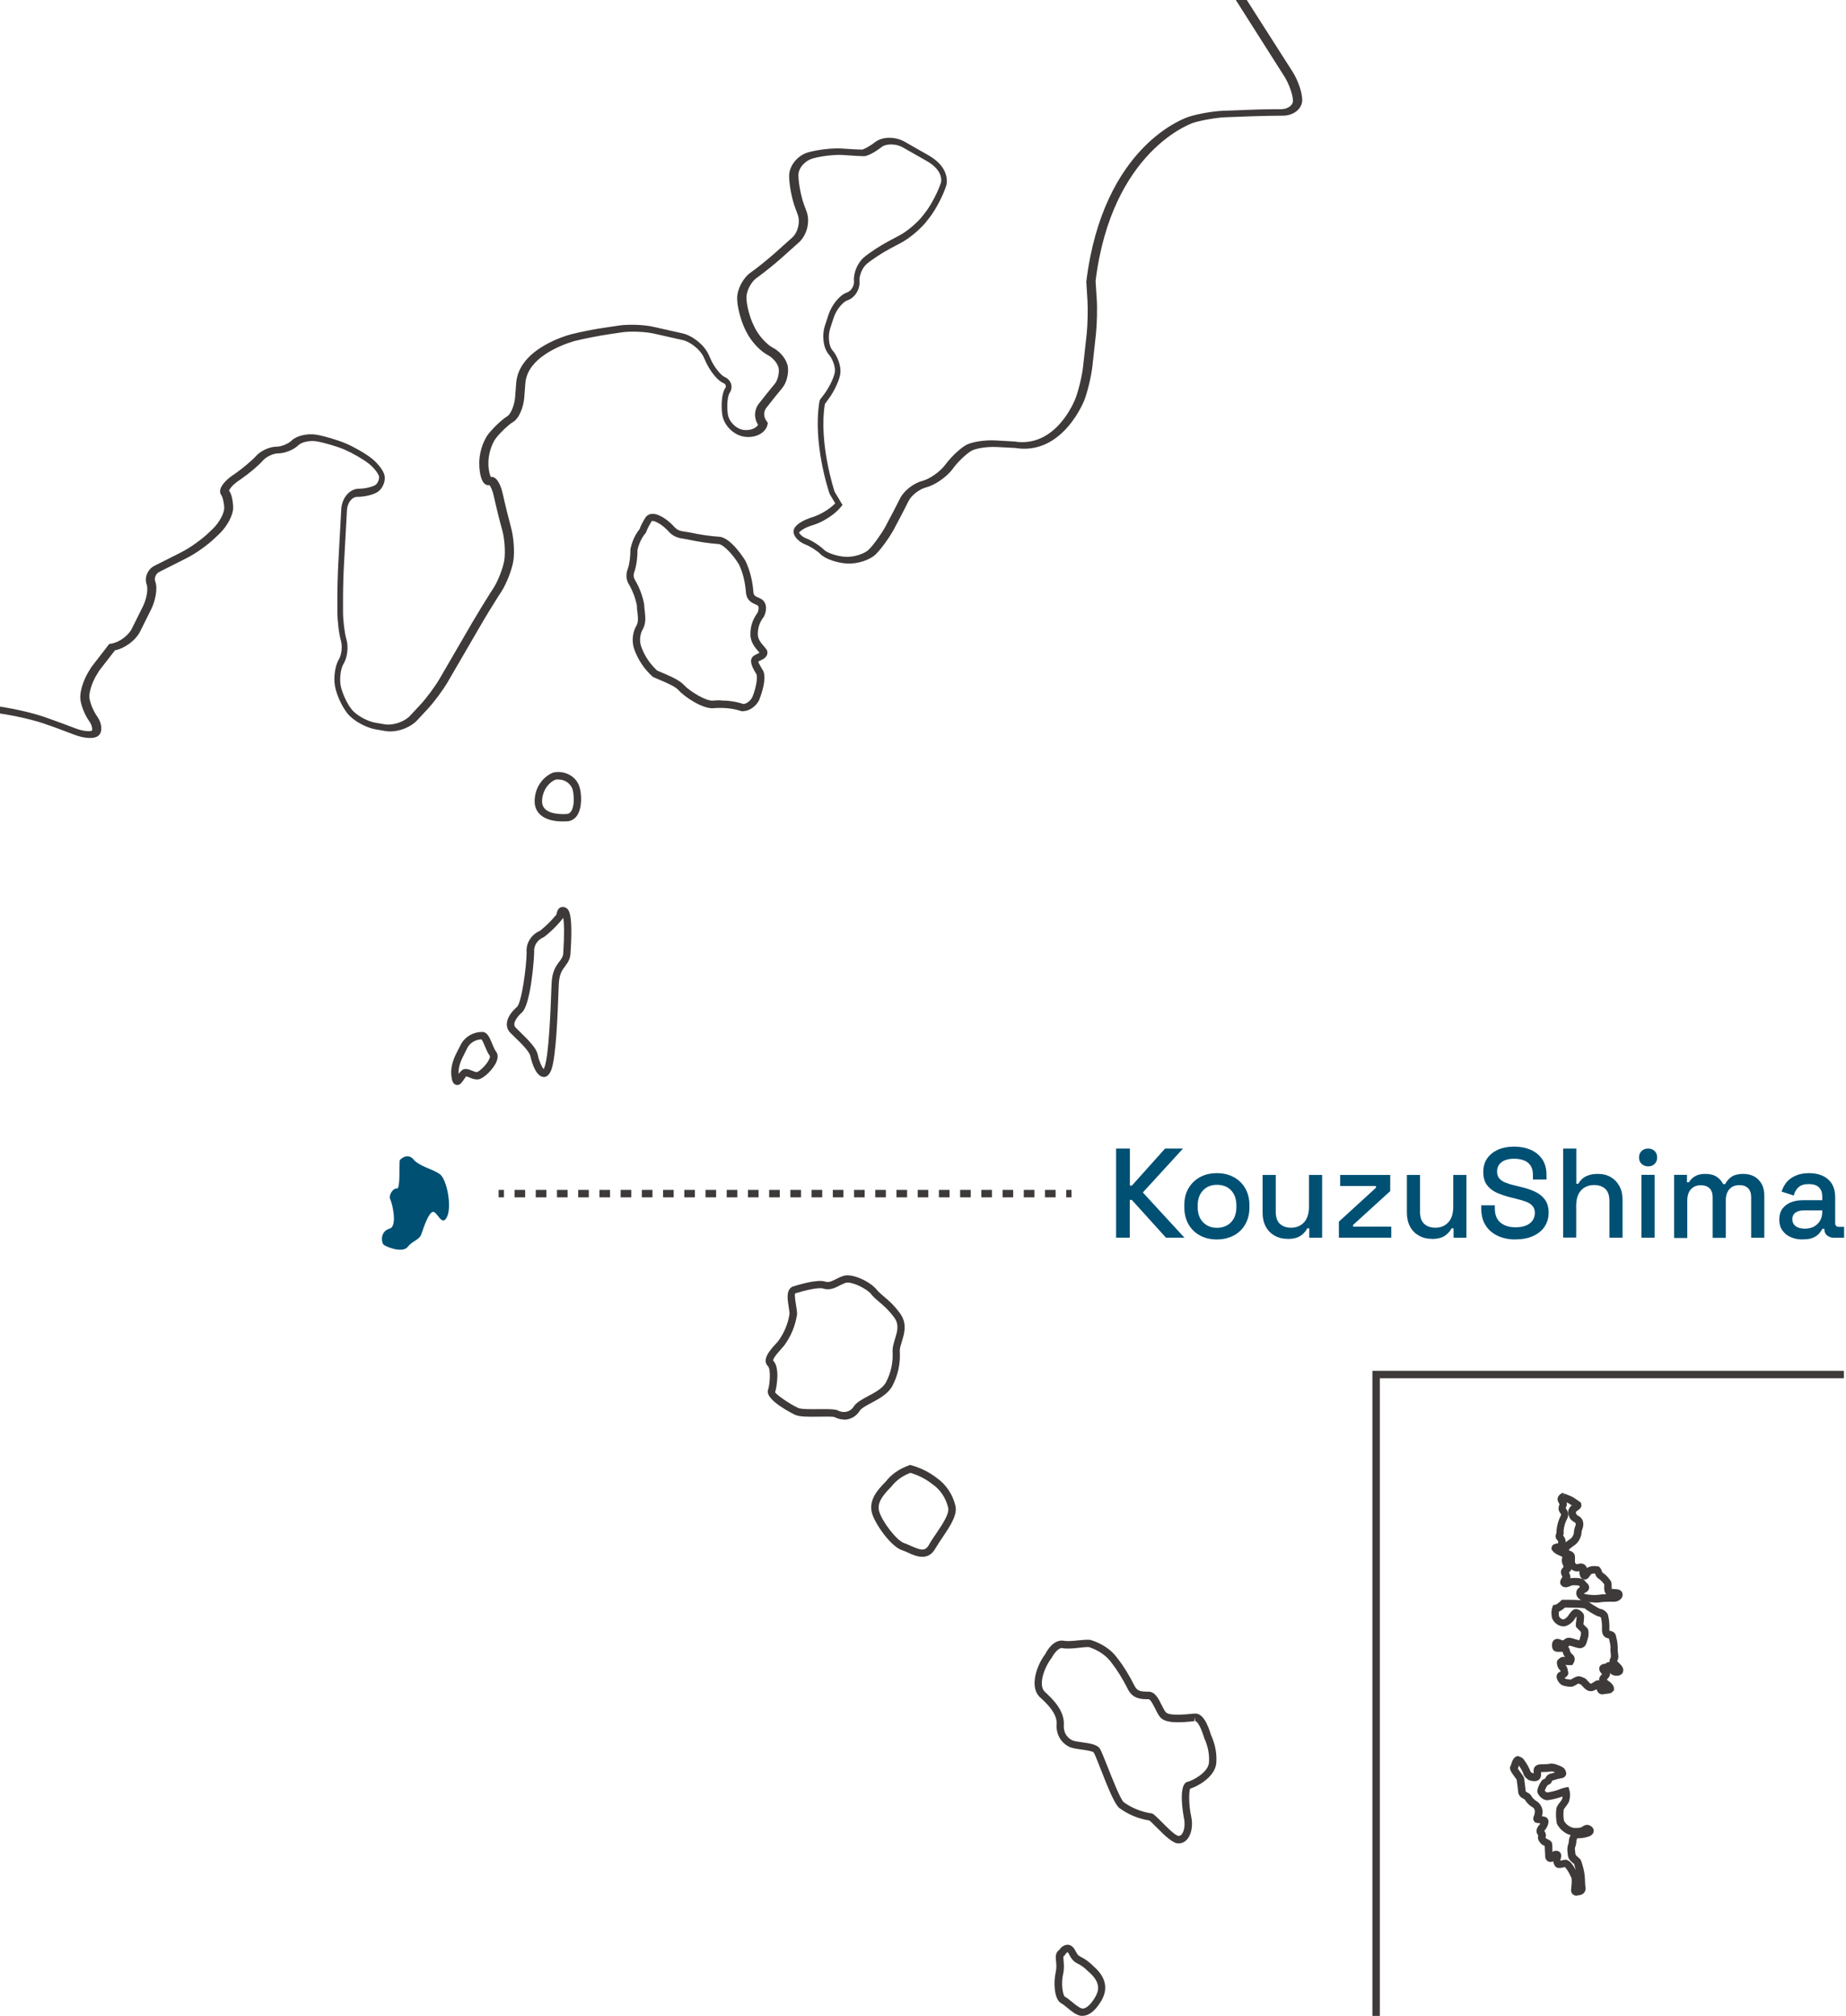 <?xml version="1.0" encoding="UTF-8"?>
<svg id="_レイヤー_2" data-name="レイヤー 2" xmlns="http://www.w3.org/2000/svg" xmlns:xlink="http://www.w3.org/1999/xlink" viewBox="0 0 174 190">
  <defs>
    <style>
      .cls-1 {
        fill: none;
      }

      .cls-2 {
        fill: #3e3a39;
      }

      .cls-3 {
        fill: #005074;
      }

      .cls-4 {
        clip-path: url(#clippath);
      }
    </style>
    <clipPath id="clippath">
      <rect class="cls-1" width="174" height="190"/>
    </clipPath>
  </defs>
  <g id="_アウトライン後" data-name="アウトライン後">
    <g class="cls-4">
      <g>
        <path class="cls-2" d="M51.26,101.5s-.04,0-.06,0c-.83-.08-1.2-1.94-1.21-1.96-.08-.44-.93-1.27-1.44-1.76-.23-.22-.42-.41-.54-.54-.49-.65-.21-1.52.72-2.34.44-.39.91-3.87.91-5.16-.08-.83.44-1.67,1.27-2.02.55-.43,1.11-.99,1.55-1.54.02-.19.09-.5.34-.64.11-.06.33-.12.61.06.21.17.62.51.36,4.3-.04.54-.27.85-.5,1.16-.28.37-.56.75-.6,1.72l-.02.46c-.08,2.24-.23,6.42-.69,7.61-.21.53-.49.66-.71.66ZM53.09,86.51c-.5.65-1.13,1.28-1.78,1.78l-.08.05c-.57.23-.93.79-.88,1.36,0,.7-.33,4.99-1.15,5.72-.46.41-.91,1.02-.64,1.38.09.1.27.28.48.48.83.81,1.53,1.52,1.65,2.14.1.53.38,1.16.55,1.34.02-.03.05-.09.08-.17.42-1.09.58-5.5.65-7.39l.02-.47c.04-1.18.43-1.7.74-2.11.2-.26.34-.45.36-.78.12-1.82.08-2.83,0-3.33Z"/>
        <path class="cls-2" d="M53.04,77.42c-1.56,0-2.52-.61-2.64-1.7-.08-1.27.61-2.43,1.72-2.9,1.16-.27,2.29.41,2.54,1.48.16.65.22,1.89-.29,2.6-.23.31-.54.49-.92.51h0c-.14,0-.28.01-.41.01ZM52.64,73.46c-.1,0-.2.01-.3.03-.76.33-1.3,1.24-1.24,2.18.12,1.06,1.65,1.09,2.31,1.05.17-.01.29-.08.4-.22.35-.47.31-1.48.18-2.02-.14-.59-.72-1.01-1.34-1.01Z"/>
        <path class="cls-2" d="M70.07,67.04c-.08,0-.16,0-.24-.03-.75-.25-1.58-.33-2.5-.27-1.03.16-2.86-1.1-3.38-1.7-.31-.36-1.33-.78-1.88-1.01-.21-.09-.38-.16-.48-.21l-.08-.05c-.8-.72-1.38-1.6-1.74-2.61-.24-.73-.15-1.6.24-2.23.18-.36.12-.79.07-1.25-.03-.22-.05-.43-.05-.62-.13-.67-.4-1.39-.77-2.02-.25-.41-.28-.94-.09-1.41.17-.5.25-1.11.25-1.86.16-.77.46-1.4.86-1.89.15-.42.35-.76.55-1.09.17-.24.39-.35.65-.36.69-.03,1.61.7,2.04,1.19.34.39.66.44,1.11.5.14.02.28.04.42.07.99.21,1.87.34,2.76.4,1.14.1,2.42,2.21,2.47,2.3.42.9.66,1.89.74,2.97.04.26.14.33.61.53.24.1.42.29.51.53.12.33.07.78-.13,1.18l-.03.05c-.39.52-.55,1-.55,1.64,0,.47.34.85.58,1.13.12.14.22.25.28.36l.03.09c.1.52-.35.74-.62.87-.08.04-.16.07-.23.12,0,.08.23.47.35.68l.05.08c.53.74-.25,2.69-.26,2.71-.14.51-.84,1.19-1.54,1.19ZM67.93,66.02c.76,0,1.46.11,2.09.32.31.07.83-.38.93-.73.27-.64.52-1.83.33-2.1l-.07-.11c-.29-.5-.72-1.26-.1-1.63.1-.06.2-.11.29-.15.06-.03.14-.07.19-.1-.03-.04-.07-.09-.11-.13-.28-.32-.75-.86-.75-1.59,0-.78.21-1.41.67-2.04.1-.21.14-.46.08-.6-.02-.06-.06-.1-.13-.13-.46-.2-.93-.4-1.03-1.1-.07-1.02-.29-1.93-.66-2.72-.53-.88-1.44-1.88-1.91-1.93-.92-.07-1.83-.2-2.86-.42-.13-.03-.26-.05-.38-.07-.47-.07-1.01-.15-1.52-.73-.46-.52-1.17-.97-1.49-.96-.07,0-.08.02-.09.04-.18.31-.37.63-.5,1l-.07.12c-.35.41-.61.96-.75,1.56,0,.75-.09,1.44-.28,2.03-.12.29-.1.58.04.81.42.7.72,1.5.87,2.31,0,.23.03.41.05.6.06.52.14,1.1-.15,1.68-.3.48-.37,1.12-.19,1.66.31.88.82,1.65,1.51,2.29.1.04.24.1.4.17.68.29,1.72.72,2.14,1.2.47.53,2.08,1.56,2.77,1.46.23-.02.46-.03.69-.03Z"/>
        <path class="cls-3" d="M38.98,109.27c-.62-.69-1.3.07-1.3.07-.07.48.07,2.75-.27,2.68s-.82.62-.62,1.03.69,2.54-.07,2.75c-.55.14-.82.69-.69,1.24,0,.07.07.14.07.21.21.27,1.85.89,2.33.27s1.1-.62,1.3-1.24c.21-.62.69-2.06,1.1-2.06s.82,1.44,1.3.48,0-3.57-.69-4.05-1.85-.69-2.47-1.37"/>
        <path class="cls-2" d="M43.11,102.26s-.07,0-.11-.01c-.33-.08-.41-.47-.45-.82-.12-1.03.29-1.83.66-2.54.09-.18.18-.35.27-.53.43-.7,1.16-1.1,1.97-1.1.48,0,.7.53.93,1.09.12.29.24.58.38.77.13.17.23.47.04.94-.29.71-1.21,1.6-1.71,1.67-.32.04-.61-.08-.85-.18-.1-.04-.25-.1-.31-.1h0s-.13.19-.21.3c-.16.24-.34.51-.61.51ZM45.4,97.96c-.54.01-1.03.28-1.31.73-.07.15-.16.33-.26.52-.33.64-.65,1.25-.6,2.01.08-.12.17-.23.27-.31.29-.29.69-.12.99,0,.17.07.36.15.48.13.2-.04.96-.72,1.17-1.28.06-.15.04-.21.04-.22-.19-.26-.33-.59-.47-.92-.09-.21-.23-.56-.32-.65Z"/>
        <path class="cls-2" d="M79.55,133.79c-.3,0-.61-.08-.89-.23-.15-.06-.91-.05-1.47-.04-1.09.02-1.83.01-2.24-.17-.03-.01-2.87-1.38-2.56-2.34.18-.53.28-1.96,0-2.24-.62-.62.2-1.53.74-2.12.08-.09.17-.18.23-.26.56-.77.92-1.64,1.06-2.57,0-.13-.04-.37-.08-.64-.12-.74-.25-1.57.33-1.9.44-.15,2.35-.74,3.11-.49.31.11.6-.02,1.03-.24.21-.11.43-.21.66-.29.85-.29,2.57.53,3.2,1.33.21.24.43.42.67.63.42.35.88.74,1.47,1.53.73.97.43,1.94.19,2.71-.1.32-.19.62-.19.86.08,1.18-.17,2.32-.73,3.37-.44.73-1.24,1.15-1.94,1.53-.5.26-.96.51-1.12.77-.33.53-.9.82-1.49.82ZM77.77,132.81c.58,0,.97.02,1.2.12.53.3,1.18.14,1.47-.32.25-.42.8-.71,1.39-1.03.63-.33,1.34-.71,1.66-1.26.49-.92.71-1.93.64-3,0-.37.11-.72.22-1.09.22-.72.44-1.39-.08-2.08-.54-.72-.96-1.07-1.36-1.41-.26-.22-.5-.42-.76-.71v-.02c-.49-.61-1.95-1.27-2.45-1.1-.2.07-.38.16-.56.25-.45.23-.96.49-1.57.28-.4-.13-1.76.19-2.61.46-.1.06.02.8.08,1.16.05.29.09.57.09.8-.16,1.1-.57,2.07-1.21,2.95-.09.11-.17.2-.26.3-.61.67-.86,1.06-.76,1.16.63.63.3,2.53.16,2.95.1.23,1.42,1.14,2.18,1.48.3.13,1.25.12,1.95.11.22,0,.41,0,.59,0Z"/>
        <path class="cls-2" d="M111.08,173.74c-.52,0-1.2-.64-2.08-1.53-.25-.25-.56-.56-.67-.63-1.06-.17-2.01-.57-2.86-1.2-.45-.44-1.02-1.85-1.73-3.66-.26-.66-.55-1.41-.65-1.55-.11-.13-.75-.22-1.18-.28-.48-.07-.94-.13-1.22-.3-.77-.43-1.18-1.24-1.09-2.17,0-.91-.79-1.75-1.57-2.45-1.01-.92-.36-2.95.49-4.06.04-.09.67-1.39,1.69-1.28.4.08.89.03,1.36-.02.42-.04.86-.09,1.23-.05,1.14.37,2,.97,2.54,1.75.55.69,1.09,1.56,1.63,2.64.26.47.64.49,1.29.49.61,0,.94.66,1.23,1.25.13.27.27.54.41.7.15.17.72.33,2.59.12h.08c.82-.11,1.29,1.08,1.57,1.99.42.93.58,1.84.5,2.73-.17,1.29-1.81,2.17-2.46,2.35-.14.32-.12,1.66.09,2.58.18.77.07,1.58-.28,2.08-.2.29-.47.45-.78.49-.04,0-.08.01-.13.01ZM108.48,170.9c.19,0,.4.2,1.02.82.39.4,1.3,1.32,1.6,1.32h0c.14-.02.24-.08.32-.2.23-.33.3-.95.17-1.51,0-.03-.6-3.02.29-3.38.46-.08,1.95-.85,2.07-1.78.07-.76-.08-1.55-.43-2.33l-.04-.12c-.48-1.54-.82-1.5-.82-1.51h0l-.04-.35-.05.36c-1.37.15-2.7.22-3.2-.36-.19-.22-.35-.54-.5-.85-.16-.32-.43-.86-.61-.86-.64,0-1.43,0-1.91-.87-.52-1.04-1.05-1.89-1.57-2.55-.46-.66-1.22-1.19-2.13-1.49-.24-.02-.61.03-1.01.07-.52.06-1.07.11-1.54.02,0,0-.02,0-.03,0-.36,0-.8.64-.97.96-.71.93-1.26,2.58-.61,3.17.89.81,1.79,1.79,1.79,3.01-.07.7.19,1.22.74,1.53.17.1.6.16.98.21.69.1,1.34.19,1.64.55.15.22.35.74.74,1.71.45,1.14,1.2,3.05,1.53,3.38.75.54,1.62.9,2.55,1.05,0,0,0,0,0,0Z"/>
        <path class="cls-2" d="M102.05,190c-.12,0-.22-.02-.31-.04-.38-.11-.77-.42-1.14-.73-.22-.18-.44-.36-.6-.44-.64-.38-.71-1.95-.49-2.91.09-.39.06-.73.03-1.03-.04-.38-.08-.81.29-1.06.12-.17.4-.5.8-.5.3,0,.56.21.75.6h0c.2.39.3.45.56.58.25.13.6.32,1.13.85,1.16,1,1.41,2.1.74,3.25-.68,1.16-1.33,1.42-1.77,1.42ZM100.61,183.99s-.16.13-.22.24l-.05.09-.09.05c-.03.05-.01.27,0,.42.03.32.07.75-.04,1.25-.23.99-.01,2.01.15,2.14.2.1.44.3.7.51.3.25.65.53.89.6.35.1.84-.31,1.28-1.06.35-.61.56-1.37-.61-2.38-.48-.48-.76-.63-.99-.75-.35-.18-.58-.34-.85-.89h0c-.09-.18-.16-.22-.16-.22Z"/>
        <path class="cls-2" d="M86.94,146.73c-.48,0-.98-.22-1.37-.4-.19-.09-.38-.17-.56-.23-1.05-.35-2.57-2.52-2.83-3.53-.3-1.19.52-2.14,1.31-2.93.52-.68,1.25-1.19,2.19-1.53l.1-.04.11.03c.88.24,1.69.64,2.41,1.2.87.61,1.5,1.55,1.74,2.57.26.86-.48,1.96-1.2,3.03-.25.36-.48.72-.67,1.04-.34.6-.78.79-1.23.79ZM85.82,138.81c-.76.29-1.35.72-1.8,1.3-1.02,1.02-1.32,1.63-1.16,2.3.22.89,1.63,2.79,2.37,3.03.2.07.41.16.63.26.94.42,1.35.53,1.7-.1.19-.34.44-.71.7-1.09.57-.84,1.28-1.89,1.1-2.45-.21-.88-.74-1.67-1.47-2.18h-.01c-.62-.49-1.31-.84-2.06-1.06Z"/>
        <path class="cls-2" d="M-96.61,130.43c-.28,0-.53-.06-.72-.17-.21-.13-.34-.32-.37-.55-.03-.19-.58-.59-1.39-.71l-1.97-.26c-.89-.12-2.31-.48-3.15-.81l-2.21-.85c-.84-.32-2.13-1.03-2.86-1.56l-3.22-2.37c-.69-.51-1.43-1.43-1.43-2.13,0-.32-.39-.87-.92-1.12-.66-.31-1.3-.98-1.2-1.6.08-.52.64-1.04,1.27-1.2.13-.03.24-.11.3-.23.07-.13.07-.28.01-.43-.13-.34-.75-.85-1.44-1.02-.76-.19-2.03-.68-2.83-1.08l-.3-.15c-.82-.41-1.99-1.29-2.61-1.96l-.73-.78c-.61-.65-1.41-1.59-1.79-2.09-.31-.41-1.14-.81-1.77-.86-.92-.07-1.66-.73-1.66-1.47,0-.64.38-1.62.86-2.24.11-.14.17-.24.21-.32-.26,0-.47-.09-.64-.25-.25-.24-.37-.62-.32-1.04.08-.72.65-1.35,1.32-1.43.4-.05.96-.44,1.22-.84.27-.43.51-1.18.51-1.61,0-.31-.48-.81-1.11-1.02-.43-.14-.76-.44-.94-.86-.2-.46-.18-1.01.05-1.51.42-.91,1.25-1.78,1.9-2,.44-.15.91-.66,1-1.09.09-.41-.06-1.38-.43-2.11-.34-.68-1.15-1.53-1.76-1.86-.78-.42-1.44-1.23-1.52-1.84-.08-.61.32-1.53.89-2.09.57-.56,1.72-.95,2.63-.89.72.05,1.86-.23,2.47-.62.64-.4,1.63-1.28,2.17-1.93l1.11-1.33c.56-.67,1.47-1.78,2.02-2.46.54-.67,1.28-1.76,1.64-2.42.37-.68,1.05-1.85,1.52-2.6l.55-.88c.41-.66.56-1.85.33-2.59l-.16-.52c-.25-.81-.65-1.84-.88-2.25-.2-.36-.83-.81-1.36-.96-.58-.17-1.78-.32-2.62-.32h-.61c-.86,0-2.24.15-3.08.32-.85.18-2.03.62-2.61.96-.63.38-1.81.94-2.63,1.26-.86.34-2.23.5-3.1.36-.81-.13-2.18-.43-3.04-.67-.94-.26-2.25-.93-2.97-1.49l-2.39-1.87c-.69-.54-1.82-1.43-2.51-1.98l-.86-.68c-.65-.52-1.85-1.21-2.62-1.51-.73-.29-1.99-.33-2.76-.1l-1.43.43c-.86.26-2.28.55-3.17.66l-.86.1c-.82.1-2.13.52-2.85.92l-2.81,1.57c-.84.47-2.24.73-3.19.59-.89-.13-2.3-.52-3.13-.88l-.19-.08c-.51-.22-.91-.19-1.09-.1-.09.05-.12.1-.12.13-.08.31.06.62.31.69.53.15,1.07.57,1.24.98.23.56-.34,1.26-1.04,1.67-.55.32-1.24,1.23-1.51,1.98l-.05.15c-.33.95-1.36,1.86-2.34,2.08l-.7.16c-1.04.24-2.05-.1-2.3-.76-.17-.44-.54-1.04-.81-1.31-.17-.16-.8-.25-1.44-.02-.67.24-1.66.64-2.2.88-.4.18-.72.64-.68.98.04.31.29.58.54.58.32,0,.78-.2.95-.42.28-.36.9-.75,1.41-.89.59-.17,1.35.19,1.74.81.33.51.52,1.32.23,1.81-.25.42-.95.96-1.49,1.26-.51.28-1.33,1.09-1.78,1.77-.58.87-1.8,1.53-2.8,1.53h-4.18c-1,0-2.18-.61-2.67-1.39-.12-.19-.23-.32-.31-.4-.18.52-.7.94-1.27,1-.28.03-.54-.05-.77-.24-.34-.28-.57-.77-.62-1.31-.01-.17-.06-.29-.14-.32-.1-.04-.32.03-.59.26l-1.17,1.03c-.69.6-1.94,1.35-2.8,1.68l-1.72.65c-.92.35-2.25.3-3.02-.12-.56-.3-1.44-.31-1.89-.02-.48.32-1.04,1.2-1.21,1.91-.23.97-1.27,1.66-2.31,1.56l-.84-.09c-.87-.09-1.91-.43-2.19-.89-.22-.06-.53,0-.85.21-.49.33-1.1,1.07-1.32,1.62-.3.74-1.26,1.38-2.19,1.46-.88.07-1.96-.15-2.46-.5-.12-.09-.25-.11-.36-.08-.11.03-.19.12-.25.26-.24.61-1.05,1.15-1.86,1.22-.68.06-1.97.07-2.86.03l-1.3-.06c-.8-.04-1.39.16-1.48.28-.18.47-.85.8-1.39.86-.5.05-1.64.1-2.52.1,0,0-1.05.12-1.45,3.08l-.03.25-2.04.4c-.81.16-1.89.54-2.34.83-.55.35-1.56.62-2.31.62-.61,0-1.54.28-2.04.62-.47.31-.92,1.08-.98,1.65-.06.61.13,1.3.35,1.51.43.43.45,1.26.05,1.9-.27.42-.63.71-.98.77-.2.04-.39,0-.54-.12-.13-.08-.85-.18-1.75-.05-.95.13-1.96-.08-2.06-.75-.09-.57.51-1.39,1.15-1.9.58-.47.99-1.23.99-1.62,0-.61.21-1.51.49-2.05.25-.5.7-1.3,1.01-1.8.24-.38.2-.79.07-.91-.36-.31-.7-.91-.77-1.36-.05-.28-.45-1.06-.95-1.74-.44-.59-1.47-1.17-2.25-1.25l-1.06-.12c-.81-.09-2.02.08-2.64.36-.63.28-1.56,1.08-2.05,1.73l-1.25,1.69c-.47.64-.79,1.83-.7,2.62l.31,2.66c.12.99-.2,2.12-.72,2.56-.35.3-.66.97-.66,1.42v2.46c0,.84-.32,2.16-.71,2.95-.41.81-1.2,1.72-1.81,2.06-.45.25-.88.86-.93,1.3-.06.51.09,1.57.32,2.33.3,1,.08,1.95-.52,2.21-.59.26-1.35-.12-1.69-.84-.22-.46-1.03-1.11-1.73-1.39-.82-.33-1.97-.95-2.55-1.4-.55-.42-1.61-1.11-2.36-1.53l-2.81-1.57c-.71-.39-1.87-.69-2.54-.63-.71.06-1.69-.02-2.11-.27-.2-.12-.33-.32-.36-.56-.04-.33.11-.69.41-.99.1-.1.08-.17.08-.19-.02-.1-.14-.25-.41-.37-.58-.24-1.51-.49-2.03-.54-.52-.06-1.67,0-2.5.14l-1.09.17c-.8.13-1.97.62-2.54,1.08-.6.48-1.6.98-2.23.98-.68,0-1.23-.46-1.23-1.02,0-.16-.3-.46-.75-.56-.36-.08-.74.1-.81.41-.16.66-.75,1.18-1.35,1.18-.52,0-1.31-.33-1.8-.75-.08-.07-.16-.09-.26-.07-.18.04-.45.22-.65.62-.41.8-1.2,1.69-1.81,2.04-.58.33-1.78.73-2.67.9l-.46.09c-.96.18-2.34-.12-3.14-.67l-.29-.2c-.75-.52-1.68-1.42-2.07-2-.32-.48-1.25-1.07-2.01-1.27l-1.16-.31c-.32-.08-.64-.04-.91.12-.27.17-.46.43-.53.75-.21.99-1.05,2.11-1.92,2.58l-.54.29c-.75.4-1.91.72-2.56.56-.66-.17-1.19-1.09-1.24-2.15l-.1-2.41c-.04-.82-.35-2.1-.69-2.79-.39-.79-.7-1.84-.7-2.39,0-.62.53-1.4,1.2-1.76.46-.25.98-1.13,1.11-1.88l.12-.67c.14-.82-.06-1.54-.26-1.67-.55-.36-.84-1.35-.84-2.09s.16-2.01.36-2.77c.24-.9.98-1.61,1.69-1.61.52,0,1.12-.19,1.34-.37.42-.34,1.29-.52,1.9-.52.49,0,.86-.18.98-.29-.11-.09-.44-.27-1.04-.35l-.41-.05c-.57-.07-.97-.33-1.12-.73-.08-.22-.14-.66.33-1.18.69-.77,1.61-1.07,2.14-.7.29.2,1.22.51,2.1.65l1.08.16c.83.12,1.94.53,2.35,1.03.18.22.97.48,1.84.4l1.31-.12c.87-.08,2.28-.26,3.14-.39l1.33-.21c1.98-.18,2.53-.42,2.65-.49.4-.8,1.08-2.02,1.54-2.75l.55-.87c.44-.71.73-1.59.69-1.9-.08-.6.27-1.2.8-1.37.34-.11,1.01-.46,1.48-.75.46-.29,1.27-1.1,1.77-1.76l.1-.13c.5-.66,1.13-1.86,1.36-2.61.3-.96,1.38-1.59,2.42-1.41l.89.15c3.35.22,5.48-1.88,5.51-1.9.63-.63,1.71-1.6,2.4-2.15l7.35-5.85c.66-.52,1.64-1.53,2.14-2.21l2.78-3.72c.53-.71,1.44-1.83,2.02-2.5l.85-.97c.63-.72,1.65-1.43,2.32-1.64.56-.17,1.51-.79,2.08-1.38l.88-.89c.61-.62,1.5-1.69,2-2.4l.2-.28c.52-.73,1.45-1.84,2.08-2.48l1.11-1.11c.63-.63,1.72-1.59,2.43-2.13l.36-.28c.69-.53,1.8-1.42,2.48-1.98.69-.58,1.89-1.35,2.66-1.72,1.56-.4,1.59-2.08,1.59-2.15.2-1.57-.86-2.22-.91-2.25-.22-.13-.91-.52-.77-1.02.05-.19.23-.43.8-.43.62,0,1.77-.31,2.5-.68l.29-.15c.78-.39,2.03-1.07,2.78-1.51l1.06-.62c.79-.46,2.06-.94,2.83-1.08.75-.13,1.89-.24,2.52-.24.57,0,1.52-.24,2.07-.53.58-.3,1.52-.94,2.06-1.41.55-.48,1.41-1.27,1.9-1.77.61-.61,1.62-.78,2.31-.39.49.27,1.57.42,2.37.31l.2-.03c.9-.12,2.37-.06,3.26.12l1.14.24c.94.2,1.85.67,1.73,1.29-.12.62-1.28,1.01-1.95,1.14l-.31.06c.9,2.58,2.89,3.08,2.98,3.1.85.19,2.06.44,2.68.56.53.1,1.56-.19,2.21-.62.74-.49,1.67-1.17,2.1-1.53.51-.43,1.67-.64,2.65-.47l2.24.39c6.33.85,22.31-1.76,22.47-1.78.84-.14,2.18-.52,2.97-.85l4.06-1.66c3.42,0,6.49-2.15,6.52-2.18,1.8-1.57,4.08-1.86,4.18-1.87.88-.1,2.33-.19,3.22-.19h2.84c.88,0,2.32.03,3.2.06l2.88.1c.82.03,1.94.2,2.4.42.44.22.96.84,1.17,1.42.08.07.35-.03.69-.46l.1-.13c.55-.73,1.64-1.71,2.43-2.18l.64-.38c.76-.45,2.02-1.16,2.79-1.58l1.42-.76c.8-.43,2.17-.94,3.05-1.14l1.81-.41c1-.23,2.24.26,2.82,1.11l1.12,1.63c.31.46.43,1,.31,1.5-.1.43-.38.79-.76,1-.61.33-1.35,1.22-1.62,1.94-.31.83-1.01,2.1-1.56,2.82l-.11.15c-.34.45-.46.79-.48.94.19-.04.61-.26,1-.7.42-.47.91-.76,1.32-.77.22,0,.4.07.53.2.34.35.47.98.31,1.48-.05.16.17.56.63.82.61.34,1.3.92,1.58,1.34.29.42.51,1.3.51,1.99,0,.13.02.2.03.24,0-.03.07-.06.14-.14.49-.5,1.38-.88,2.02-.88.43,0,.74-.23.77-.39-.01-.05-.24-.21-.73-.16-.86.09-1.63-.4-1.71-1.08-.09-.74.69-1.6,1.46-2.03l.78-.44c.88-.49,2.24-.45,3.1.09l.43.27c.78.5,1.81,1.54,2.29,2.33l.13.21c.4.65,1.06.92,1.41.76.55-.25,1.62-.8,2.39-1.22l2.25-1.24-1.18,1.42c-.22.27-.37.46-.47.6.69.01,1.33-.13,1.54-.31.39-.32,1-.62,1.42-.72-.3-.33-.54-.87-.64-1.28-.06-.26,0-.52.17-.74.29-.36.87-.58,1.55-.58h.16c.86,0,1.98.29,2.33.82.15.22.41.31.54.23.17-.1.26-.38.19-.59-.14-.44.05-.67.14-.74.11-.1.37-.23.8-.02.25.12.58.07.71-.06,0-.04-.11-.25-.48-.45-.55-.3-1.22-.85-1.4-1.3-.08-.19-.05-.39.08-.54.33-.39,1.18-.29,1.65-.19l.25.05c.8.16,1.99.11,2.6-.11.62-.22,1.24-.68,1.37-.94.16-.31.25-1,.2-1.48-.06-.58-.06-1.42,0-1.89.07-.52.51-1.27,1.01-1.69.55-.46,1.47-.52,2.1-.13.61.38,1.02,1.22.94,1.91-.07.57-.39,1.32-.86,1.6-.15.09-.26.42-.18.71.1.33.3.51.36.53.1,0,.56-.21.99-.58.31-.27.71-1.11.77-1.88.06-.8.17-2.17.24-3.05l.09-1.11c0-3.29-1.87-4.27-1.95-4.31-.91-.45-1.63-1.53-1.63-2.48,0-.79-.26-1.72-.5-2.05-.4-.57-.54-1.78-.43-2.62l.29-2.37.12-.09c2.18-1.58,2.31-2.36,2.31-2.37,0-.94.45-2.29,1.02-3.06l.78-1.04c.52-.69,1.23-1.8,1.6-2.47.35-.64.69-1.56.75-2.01.09-.71.99-1.47,1.79-1.81l.2-.08c.77-.33,1.95-1.07,2.57-1.62l2.98-2.61c.66-.58,1.72-1.53,2.36-2.13l1.96-1.81c9.21-8.36,13-18.63,13.04-18.73.3-.82.7-2.17.89-3.01l1.31-5.63c.2-.84.4-2.23.45-3.09v-.2c.06-.78-.31-1.9-.81-2.44-.61-.67-1.12-1.95-1.17-2.92l-.08-1.75c-.03-.76-.45-1.42-.8-1.51-.72-.17-1.24-1.13-1.19-2.19l.11-2.2.22-.08c1.57-.57,1.69-1.85,1.7-1.91.06-.87.11-2.13.11-2.79,0-.76.49-1.93,1.12-2.67l.59-.7c.59-.69,1.65-1.62,2.36-2.07.76-.48,2.1-.75,3.05-.62,2.05,0,3.06-.45,3.07-.45.78-.36,2.01-1.04,2.73-1.52l1.36-.9c.7-.47,1.33-1.16,1.42-1.47.19-.64,1.2-1.16,2.06-1.34l1.35-.27c.83-.17,2.06-.56,2.71-.86.73-.34,2.04-.55,2.98-.49.82.06,1.92.31,2.33.65.44.36.68,1.34.68,2.07,0,.86-.46,1.83-1.04,2.2-.53.34-1.58.66-2.38.72-.7.06-1.45.44-1.68.75-.25.34-.34,1.03-.19,1.48.17.52.51,1.19.74,1.46.3.37.54,1,.54,1.44,0,.53-.51,1.33-1,1.82-.56.57-1.61,1.01-2.39,1.01-.63,0-1.53.19-1.96.41-.48.24-1.31.74-1.86,1.1-.5.33-1.1,1.17-1.32,1.84-.27.81-.91,1.77-1.46,2.17-.61.45-1.43.6-1.92.36-.42-.21-1.02-.74-1.36-1.22-.21-.3-.65-.45-.93-.33-.31.13-.81.73-1.04,1.37-.25.69-.61,1.56-.79,1.94-.05.1-.03.19,0,.25.04.12.15.21.28.27.57.24.96.99.88,1.7-.08.69-.49,1.38-.97,1.62-.05.02-.1.06-.12.12-.01.06.03.14.1.22.16.17.57.19.88-.04.53-.39,1.29-.56,1.77-.39.43.15.99.54,1.28.89,0,.01.04.04.12.05.13,0,.37-.07.6-.3.45-.45,1.16-.87,1.65-.77.59.12.8,1.03.73,1.83-.06.77-.36,2.09-.67,2.94l-.05.13c-.27.76-.36,2.02-.19,2.76.21.89.03,2.26-.41,3.12l-.38.73c-.33.64-.16,1.61.36,2.11l2.41,2.29c.58.55,1.74,1.07,2.53,1.13l5.58.44c.81.07,2.09-.21,2.8-.59l.52-.28c.68-.37,1.39-1.32,1.53-2.08l.05-.25c.16-.8.03-1.69-.18-1.94-.45-.53-.38-1.69-.08-2.51l.05-.13c.33-.93,1.32-1.93,2.24-2.27l3.52-1.33c.84-.32,2.26-.67,3.16-.78l2.21-.27c.87-.11,2.29-.29,3.16-.42l4.9-.69c.81-.11,2.06-.61,2.73-1.08l5.02-3.53c.67-.47,1.46-1.38,1.75-2,.36-.78,1.42-1.5,2.41-1.64l5.13-.71c.8-.11,1.96-.67,2.54-1.23l3.52-3.38c.62-.6,1.52-1.66,2.01-2.37l.21-.3c.52-.76,1.59-1.76,2.38-2.23l1.76-1.05c.71-.42,1.71-1.35,2.19-2.02l2.6-3.68c.51-.72,1.33-1.89,1.83-2.61l2.22-3.18c.48-.68,1.06-1.94,1.26-2.74l.72-2.74c1.56-10.34,8.29-12.64,8.58-12.73.82-.27,2.09-.83,2.83-1.27l4.09-2.37c7.15-1.5,10.49-7.15,10.53-7.21,3.03-6.74,3.08-10.29,3.08-10.33,0-.89.09-2.34.21-3.22l.7-5.35c2.26-7.65,6.86-13.22,6.9-13.28.56-.67,1.46-1.78,2-2.47l2.28-2.89c.54-.68,1.34-1.84,1.79-2.58l.37-.62c.42-.7.86-1.99.95-2.81l.3-2.66c.11-.95.67-2.26,1.29-2.99l.2-.24c.53-.62,1.09-1.82,1.23-2.62l.56-3.14c.15-.85.32-2.25.37-3.12l.26-4.42c.06-.97.67-2.25,1.39-2.9l1.87-1.68c.6-.54,1.26-1.65,1.44-2.44l.21-.91c.19-.84.39-2.23.44-3.09l.92-16.95c.05-.86.02-2.26-.06-3.13l-.28-2.91c-1.05-5.58-5.25-4.88-5.42-4.85-1.22.19-1.27.75-1.27.77,0,.89-.36,1.95-1.04,2.15-.54.16-1.7.1-2.51-.05l-.67-.12c-1-.18-2.02-1.08-2.32-2.05l-.38-1.2c-.27-.85-.65-2.24-.86-3.1l-.17-.7c-.22-.9-.12-1.98.49-2.3.63-.32,1.49.34,1.98,1.13l.3.48c1.12,1.11,4.01.3,4.04.29,4.89-2.16,6-9.05,6.01-9.12.13-.87.34-2.29.47-3.15l.65-4.44c.13-.86.23-2.26.23-3.12v-.66c.18-1.38-.02-2.41-.58-3-.4-.44-.86-.5-.88-.5-1.04-.12-1.93-.88-2.01-1.73-.06-.68-.12-1.97-.12-2.86v-.63c0-.83-.26-2.18-.56-2.95l-.16-.41c-.28-.71-.99-1.52-1.51-1.73-.79-.31-1.21-1.36-.95-2.4l.13-.51.26-.02c3.29-.19,4.81-5.31,4.83-5.36.23-.8.75-1.87,1.22-2.27.42-.36,1.25-.69,1.88-.75.66-.07,1.57.22,2.07.65.26.23.98.12,1.55-.35l.22-.19c.72-.6,2.05-1.21,2.97-1.35l1.21-.2c2.91-3.26,2.78-10.76,2.78-10.84-.02-.89,0-2.33.04-3.21l.06-1.27c.04-.74-.37-1.65-.87-1.94-.66-.4-1.27-1.08-1.16-1.62.11-.55.92-.9,1.66-.96.5-.04.93-.66.96-1.36l.12-3.77c.03-1.08.6-1.93,1.29-1.93s1.63.7,2.17,1.37l1,1.23c.64,1.35,1.12,1.67,1.36,1.75.16.05.25,0,.26,0,.67-.46,1.62-1.44,2.06-2.14l.1-.11c1.44-1.03,2.98-.14,3.59.47,3.31,2.13,3.12,2.67,3.06,2.88-.27.79-.48,2.15-.46,2.99l.16,6.89c.02.86.14,2.26.27,3.13l.65,4.26c.04.41.21.72.51.96,1.16.91,3.77.55,3.8.54,2.43-.21,2.78-.69,2.78-.7.15-.75.21-2.14.12-2.97l-.1-.88c-.1-.91-.01-2.37.21-3.26l.12-.49c.25-1.03,1.2-1.74,2.14-1.58.82.14,1.95.72,2.55,1.33.6.6,1.23,1.65,1.43,2.39.17.62.67,1.2,1.01,1.33.53.2,1.5.84,2.2,1.45l1.81,1.56c5.09-.38,5.58-9.65,5.58-9.75.46-8.04-.52-10.68-.53-10.7-.31-.78-.86-1.83-1.2-2.29-.28-.37-.82-.62-1.19-.54-.31.08-.69.52-.74,1.04-.07.7-.56,1.68-1.1,2.23-.5.51-1.33,1.19-1.84,1.51-.57.36-1.52.53-2.17.39-.53-.11-1.42-.21-1.94-.21s-1.58.26-2.35.56l-1.54.6c-.76.3-1.74.93-2.13,1.38-.49.56-1.38,1.05-2.02,1.12-.75.08-1.46-.71-1.61-1.78l-.24-1.75c-.2-11.27,4.59-16.63,4.8-16.86l.08-.06c.92-.54.96-1.06.96-1.06,0-.89.37-1.95,1.04-2.12.63-.16,1.52.34,2.03.91.44.49,1.49,1.03,2.27,1.17l.9.16c2.98.68,4.26,2.19,4.31,2.25.56.67,1.51,1.72,2.13,2.33l1.79,1.78c1.83,1.84,4.32.83,4.42.78.77-.33,1.99-1.04,2.66-1.55l1.27-.97c.6-.46.97-.39,1.18-.25.21.14.41.46.21,1.18-.25.91-.6,2.29-.79,3.15l-1.23,5.61c-3.95,31.12,2.99,38.98,3.06,39.05.6.64,1.45,1.19,1.82,1.28.46.11,1.35.21,1.94.21.73,0,1.76.63,2.35,1.44l3.48,4.8c.52.72,1.29,1.95,1.72,2.73l2.74,5.06c.43.79.99,2.14,1.24,3l.23.77c.28.94.21,2.17-.15,2.8-.09.15-.1.31-.04.47.08.21.27.38.53.47.86.31,1.37,1.16,1.12,1.9-.23.68-.84,1.28-1.4,1.35-.24.03-.55.34-.61.7-.06.42.08,1.22.31,1.71.23.51.98,1.36,1.62,1.85l.39.3c.71.55,1.65,1.41,2.08,1.92.46.54.93,1.71,1.06,2.65l.24,1.77c.11.83.49,2.19.82,2.95l.76,1.82c.24,5.12-.47,10.92-.47,10.98-.06.47.05.64.08.65,0,0,.07,0,.19-.08.33-.22.67-.26.98-.11.39.19.63.66.66,1.29l.05.85c.05.9.4,1.55.57,1.63.49.24.87.87.87,1.44,0,.6-.51,1.19-1.17,1.35-.31.07-.7.56-.75,1.15-.07.82-.71,1.68-1.46,1.98-.53.21-.82.64-.79.85.06.05.44.06.99-.25l.79-.44c.64-.36,1.25-.46,1.64-.27.22.1.36.29.39.52.09.53-.04,1.62-.22,2.36-.23.95-1.25,1.68-2.28,1.61-.92-.06-1.86-.05-2.16,0-.15.04-.54.56-.72,1.39-.18.83-.1,1.47,0,1.58.16.11.64.26,1.03.26.31,0,.58.13.75.36.18.24.23.56.13.88-.19.64-1.14,1.18-1.94,1.36-.64.14-1.18.7-1.18,1.22s.46.96,1.01,1.01c.5.04.9.27,1.09.62.17.31.15.67-.04,1.02-.35.65-1.3,1.27-2.15,1.41-.28.05-.38.14-.39.16,0,.01.03.1.2.23.58.46,1.13,1.18,1.04,1.69-.09.53-.74.89-1.31.96-.1.13-.06.45.23.88.45.67.65,1.32.55,1.75-.06.26-.21.39-.32.45-.48.27-1.47.09-2.21-.22-.17-.07-.27-.08-.31-.08.02.03.03.17.17.44l.3.56c.41.77.72,1.82.54,2.35-.2.57-1.2.98-2.1,1.09l-.66.08c-.83.1-1.93.33-2.39.5-.37.14-.73.68-.79,1.16-.07.65-.28,1.59-.47,2.1-.23.63-.97,1.13-1.67,1.13-.1,0-.19.04-.26.13-.17.19-.23.55-.18.92.12.78.01,1.89-.42,2.4-.45.53-1.53.68-2.33.56-.3-.05-.55.02-.72.18-.15.14-.22.34-.2.58.07.82-.1,1.85-.39,2.33-.29.49-1.07,1.05-1.77,1.26-.47.14-.75.37-.78.45.04.06.46.57,1.11,1.08.64.5,1.21,1.39,1.03,2.05-.18.64-1.14,1.18-1.94,1.36-.73.17-1.73.73-2.17,1.23-.45.5-.62,1.22-.49,1.55.11.3.73.55,1.4.44.6-.1,1.17.02,1.51.32.22.19.34.44.34.71,0,.61-.45,1.43-1.03,1.85-.37.27-.62.83-.53,1.19.1.4.5.93.85,1.13.54.3,1.01,1.07,1.07,1.74.04.38-.09.73-.34.95-.26.22-.62.29-.99.21-.38-.1-.8.15-.93.53-.16.46-.06,1.33.2,1.87.38.77.35,1.67-.07,2.08-.04.04-.06.08-.05.14.01.11.11.28.34.43.59.37,1.14,1.42,1.27,2.39.12.91.12,2.09,0,2.69-.14.72-.68,1.29-1.23,1.29-.51,0-1.42-.44-2-.85-.7-.49-1.35-1.57-1.48-2.47-.11-.7-.58-1.23-.93-1.27-.57-.06-1.32-.34-1.59-.71-.33-.45,0-1.34.46-1.97.03-.04.05-.07.06-.1-.06.02-.12.04-.21.07-.77.32-2.13.63-3.03.69-.81.05-2.12.41-2.86.78l-.28.14c-.83.41-1.5.95-1.62,1.15-.14.23-.29.87-.29,1.41,0,.75-.84,1.39-1.92,1.45l-.39.02c-.7.04-1.93-.07-2.07-.74-.11-.54.47-1.12,1.09-1.4.43-.2.64-.55.59-.7-.05-.15-.55-.38-1.2-.31-.66.06-1.35.39-1.52.65-.22.33-.49,1.11-.59,1.7-.07.44.12.87.41.92.67.12,1.13.88,1.03,1.68-.09.71-.6,1.64-1.15,2.13-.49.43-1.31.84-1.84.76-.07.03-.35.43-.42,1.17l-.1,1.04-.14.09c-3.14,2.11-2.55,11.03-2.54,11.12,0,7.24,1.79,11.37,1.81,11.41.37.82.8,2.22.97,3.1l.29,1.54c.16.87.38,2.29.48,3.18l.77,6.93c.1.89.16,2.34.14,3.23l-.15,6.89c-.02.88-.11,2.32-.19,3.21l-.35,3.53c-.09.87-.16,2.28-.16,3.15v.99l-.07.09c-2.56,3.42-2.13,8.19-2.12,8.24.08.85-.06,1.99-.5,2.43h0c-.38.39-1.4.93-2.17,1.22l-2.83,1.09c-.72.28-1.52,1.14-1.75,1.87l-.17.56c-.26.83-.61,2.16-.8,2.94-.19.82-.62,1.96-.95,2.54-.3.51-.69,1.64-.86,2.45l-.47,2.26c-.18.87-.56,2.27-.84,3.12l-.55,1.67c-.27.83-.71,2.2-.98,3.03l-.6,1.89c-.26.84-.7,2.21-.97,3.04l-.18.55c-.26.8-.51,2.18-.55,3.02l-.03.64c-.05.97-.6,2.28-1.26,2.98-.02.02-1.86,2.25.7,10.57l4.25,9.27c.36.78,1.03,2.02,1.5,2.75l4.56,7.14c.51.8.91,1.97.91,2.66,0,.82-.81,1.48-1.8,1.48-.8,0-2.16.03-3.03.06l-2.4.09c-.84.03-2.23.27-3.03.52-.08.02-7.69,2.56-9.22,14.91l.11,1.71c.06.89.02,2.35-.07,3.24l-.34,3.09c-.1.9-.43,2.32-.75,3.17-.02.05-2.03,5.27-6.53,4.53l-1.74-.09c-.9-.05-1.92.13-2.31.32-.44.22-1.24.96-1.74,1.61l-.09.13c-.58.77-1.68,1.53-2.5,1.74-.64.16-1.4.75-1.66,1.28-.31.62-.9,1.77-1.32,2.54l-.05.1c-.43.8-1.2,1.86-1.71,2.37-.56.56-1.75.95-2.74.89-.84-.05-1.99-.39-2.47-.87-.33-.33-.99-.75-1.44-.92-.54-.21-1.12-.71-1.12-1.23,0-.65,1.12-1.15,1.78-1.35.74-.22,1.65-.78,2.15-1.3l-.52-.88c-.1-.26-1.63-4.88-.96-8.76l.06-.15.38-.5c.49-.65.95-1.63,1.01-2.12.05-.46-.22-1.22-.58-1.63-.51-.58-.67-1.79-.35-2.74l.33-1.01c.31-.94,1.07-1.86,1.73-2.08.41-.14.71-.64.67-1.1-.07-.73.34-1.7.92-2.2.51-.44,1.58-1.14,2.38-1.56l.98-.52c.73-.38,1.76-1.26,2.25-1.92l.29-.38c.5-.67,1.13-1.9,1.38-2.69.01-.04.3-1.13-1.42-2.07l-2.18-1.24c-.63-.36-1.57-.37-2-.03-.38.3-1.22.86-1.68.86-.26,0-1.13-.05-1.93-.11-.75-.06-2.06.09-2.87.32-.77.22-1.36.92-1.36,1.57,0,.75.25,2.04.54,2.82l.22.59c.37.96.05,2.25-.72,2.94l-1.63,1.46c-.66.59-1.71,1.43-2.34,1.88-.53.37-.97,1.22-.97,1.85,0,.68.31,1.88.68,2.62l.14.28c.36.72,1.12,1.55,1.67,1.83.72.36,1.34,1.16,1.42,1.84.08.65-.15,1.5-.52,1.94-.31.37-1,1.23-1.54,1.92-.04.06-.42.59.08,1.26l.09.13-.03.15c-.17.79-1.12,1.3-2.18,1.15-1.01-.14-1.94-1.07-2.09-2.09-.12-.83-.06-1.98.28-2.49.06-.08.07-.17.05-.25-.03-.1-.11-.18-.23-.23-.59-.25-1.28-1.2-1.63-1.96l-.22-.48c-.32-.7-1.23-1.44-1.98-1.61l-2.71-.61c-.81-.18-2.19-.24-3.01-.12l-1.34.2c-.86.13-2.25.4-3.09.61-.04.01-4.49,1.16-4.68,4.01l-.1,1.32c-.07.86-.46,1.97-1.07,2.32-.39.23-1.12.91-1.58,1.49-.44.54-.77,1.67-.73,2.46v.19c.05.55.15.89.23,1.03.1-.01.2,0,.3.05.51.25.76,1.26.83,1.57.19.88.53,2.26.76,3.1.27.96.36,2.36.23,3.19-.13.84-.64,2.14-1.14,2.92l-.3.46c-.48.75-1.22,1.96-1.65,2.71l-3.08,5.3c-.45.78-1.32,1.95-1.94,2.61l-.96,1.03c-.68.73-1.99,1.18-2.98,1.01l-.89-.15c-.96-.16-2.14-.82-2.69-1.5-.54-.67-1.06-1.82-1.19-2.63-.14-.83.03-1.92.38-2.49.25-.4.34-1.22.19-1.74-.19-.65-.34-1.91-.34-2.82v-1.27c0-.88.04-2.32.09-3.21l.28-5.11c.06-1.06.8-1.92,1.66-1.92.63,0,1.36-.2,1.58-.37.21-.16.36-.54.32-.78-.04-.23-.44-.81-1-1.24-.52-.41-1.56-1-2.26-1.3-.71-.3-1.9-.65-2.61-.77-.69-.12-1.46.09-1.72.35-.44.44-1.28.78-1.92.78-.45,0-1.11.31-1.42.66-.39.45-1.31,1.23-2.05,1.74l-.29.2c-.59.41-.86.81-.86.93.24.27.38,1.05.38,1.61,0,.66-.55,1.71-1.25,2.39l-.45.43c-.65.64-1.84,1.49-2.65,1.89l-.29.15c-.78.39-1.83.92-2.32,1.17-.33.17-.51.58-.38.91.25.65,0,1.83-.38,2.6l-1.04,2.09c-.42.85-1.45,1.61-2.38,1.79l-1.48,1.91-.25.41c-.46.74-.73,1.72-.68,2.13.05.49.38,1.29.71,1.75.48.66.55,1.44.18,1.81-.41.41-1.46.27-2.27-.04-.8-.31-2.12-.8-2.95-1.08-.07-.03-7.43-2.53-14.17-.36l-.1.03-.1-.03c-.91-.25-2.29-.7-3.11-1.03-.02,0-2.47-.95-5.69-.33l-1.81.13c-.88.06-2.31.17-3.18.23l-3.08.21c-.85.06-2.21.32-3.02.59l-4.6,1.5c-.83.27-2.2.71-3.04.98l-3.23,1.04c-.53.17-.99.1-1.3-.19-.31-.29-.41-.75-.27-1.29l.35-1.41c.22-.88.82-1.81,1.51-1.81.44,0,1.36.06,2.04.13.64.07,1.52.07,1.92,0,.31-.05,1-.54,1.45-1.12.5-.64,1.51-1.59,2.24-2.12l.8-.58c.69-.5,1.23-1.25,1.27-1.6.05-.37-.17-1.32-.57-2.1,0,.03-.33-.18-1.64-.18l-.18.05c-.81.19-1.99.65-2.57,1-.68.41-1.95.69-2.9.62-.89-.06-2.03-.22-2.54-.35-.53-.14-1.46-.61-2.12-1.07-.6-.42-1.28-1.15-1.36-1.67-.06-.4-.06-1.03,0-1.44.04-.29,0-.99-.12-1.57,0-.02,0-.03-.01-.05,0,0,0,0,0,.01-.24.48-.69,1.48-1,2.23-.29.69-.54,1.98-.54,2.81,0,.06.05,1.59,2.1,2.8l.3.18-.7,1.17c-.53.89-1.75,1.41-2.76,1.2-.07-.02-1.8-.4-2.74-2.56l-.12-.51c-.2-.91-.31-2.09-.24-2.69.06-.56.16-1.47.22-2.02.06-.5.01-1.25-.09-1.64-.11-.4-.31-.94-.43-1.17-.2-.4-.23-1.55-.19-2.23l.07-1.28c.05-.92.42-2.34.83-3.16l.14-.29c.37-.75.55-1.65.47-1.96-.08-.29-.42-.6-.7-.64-.24-.03-.67.21-.86.59-.3.6-1.12,1.12-1.86,1.2-.61.07-1.51-.06-1.95-.41-.13-.1-.74-.11-1.39.25-.59.33-1.27,1.24-1.49,2l-.47,1.66c-.23.81-.42,2.19-.42,3.03v.6c0,.95-.32,2.22-.73,2.9-.39.64-1.22,1.67-1.86,2.31l-.43.43c-.59.59-1.28,1.48-1.51,1.94-.22.44-.36,1.37-.3,2.04.06.65.38,1.49.69,1.81.42.44.8,1.37.87,2.12.04.51.44,1.04.85,1.13.64.14,1.52.8,2,1.48.39.56,1.34,1.35,2.07,1.72l.3.15c.74.37,1.66,1.04,1.91,1.53.13.26.76.78,1.4,1.08.69.33,1.86.98,2.62,1.45l.44.28c.75.47,1.62.8,1.95.8.52,0,1.27.35,1.71.79.48.48.53,1.57.11,2.53l-.08.19c-.35.81-1.01,1.69-1.57,1.79-.04.03-.07.25.13.6.33.57.75,1.6.94,2.31.22.79.03,1.83-.41,2.35-.37.44-.98,1.14-1.35,1.56-.47.54-1.58.64-2.53.21-.87-.39-1.67-1.08-1.42-1.68.17-.42.68-.81,1.18-.89.24-.04.39-.22.39-.33-.02-.04-.21-.13-.52-.09-.66.09-1.34-.18-1.59-.61-.08-.06-.13-.03-.19.04-.34.43-1.16.78-1.77.9-.5.1-.97.01-1.25-.22-.18-.15-.28-.35-.28-.58s-.21-.49-.45-.58c-.12-.04-.71.23-1.2.94l-.38.54c-.58.82-1.81,1.42-2.82,1.37l-1.1-.06c-.8-.04-1.39.3-1.45.55-.15.62-.63,1.22-1.12,1.38-.43.14-1.21.14-1.77,0-.23-.05-.4-.01-.49.05-.07.05-.08.09-.08.11-.08.52-.63,1.24-1.12,1.66-.56.49-1.69.87-2.58.87-.8,0-1.73.22-2.07.41-.25.15-.57.87-.52,1.72l.04.63c.04.6-.15,1.12-.51,1.44-.29.25-.66.35-1.05.27-.62-.12-1.14-.01-1.22.08-.07.09-.06.56.17.99.23.45.84,1.11,1.34,1.45.68.46.93,1.51.56,2.33-.37.81-1.17,1.39-1.81,1.32-.19-.03-.29.03-.3.05.21.63-.22,1.48-.74,1.99-.62.61-1.44.77-1.9.39-.01.06-.02.14-.02.25,0,.75-.69,1.63-1.56,2.01-.68.29-1.59,1-1.98,1.56-.41.58-.99,1.74-1.27,2.53l-.52,1.47c-.27.76-.72,1.78-1.01,2.17-.19.26-.58,1.01-.85,1.71-.26.68-.82,1.88-1.23,2.67l-.05.1c-.38.72-.71,1.8-.71,2.36,0,.71-.34,1.6-.77,2.03-.38.37-1.2,1.09-1.83,1.6-.65.52-1.85,1.21-2.68,1.53-.4.16-.56.36-.58.49,0,.03-.02.12.13.25.29.25.41.56.35.89-.08.43-.47.8-1.07,1.02l-.15.05c-.35.13-.68.19-.98.19ZM-126.38,103.78c.33,0,.47.19.52.28.17.29.05.7-.33,1.19-.38.48-.71,1.32-.71,1.8,0,.37.48.73,1.02.78.84.07,1.84.56,2.27,1.13.37.48,1.15,1.4,1.75,2.04l.73.78c.56.61,1.67,1.44,2.41,1.81l.3.15c.77.38,1.98.84,2.69,1.03.85.21,1.69.85,1.92,1.45.13.33.11.7-.05,1-.15.29-.42.5-.75.58-.38.09-.71.41-.75.63-.02.15.26.59.81.85.74.35,1.32,1.12,1.32,1.75,0,.34.49,1.08,1.14,1.56l3.22,2.37c.68.5,1.91,1.17,2.69,1.47l2.21.85c.8.31,2.14.65,2.99.77l1.97.26c.89.12,1.9.62,1.99,1.3.2.14.62.16,1.15-.03l.15-.05c.39-.14.59-.34.62-.48.01-.07-.03-.15-.12-.23-.29-.25-.42-.57-.36-.9.07-.43.44-.8,1.02-1.03.76-.3,1.9-.95,2.49-1.43.62-.5,1.41-1.19,1.78-1.55.3-.3.56-1.01.56-1.53,0-.67.35-1.85.79-2.69l.05-.1c.41-.77.94-1.93,1.2-2.59.27-.71.69-1.53.94-1.87.19-.25.6-1.11.91-1.98l.52-1.47c.3-.85.91-2.06,1.35-2.7.47-.67,1.47-1.46,2.28-1.8.67-.28,1.13-.94,1.13-1.36,0-.7.28-.92.45-.99.11-.04.4-.12.71.19.12.12.58.06.97-.34.45-.44.65-1.02.58-1.2-.09-.26-.06-.53.1-.73.19-.24.53-.35.93-.3.31.03.84-.35,1.09-.91.23-.52.09-1.18-.31-1.46-.6-.41-1.28-1.16-1.57-1.71-.28-.54-.41-1.31-.11-1.73.31-.44,1.22-.49,1.92-.35.18.03.33,0,.45-.11.2-.17.3-.5.28-.87l-.04-.63c-.05-.88.23-2.01.87-2.37.49-.28,1.55-.5,2.42-.5.71,0,1.69-.32,2.12-.7.46-.4.85-.98.88-1.24.04-.24.17-.45.38-.59.28-.19.66-.24,1.05-.15.43.1,1.07.11,1.38,0,.23-.08.56-.47.66-.87.16-.68,1.1-1.14,2.17-1.09l1.1.06c.76.04,1.77-.45,2.21-1.07l.38-.54c.53-.75,1.4-1.4,2.01-1.19.51.18.92.72.92,1.24.12.11.37.17.7.11.57-.11,1.18-.43,1.35-.65.2-.25.46-.38.73-.36.25.02.47.16.61.4.08.14.48.32.9.27.42-.06.82.04,1.06.25.16.14.25.33.25.53,0,.48-.43.92-.98,1.02-.28.05-.58.29-.65.47.02.07.34.45,1.04.77.72.32,1.5.25,1.73-.02.37-.42.97-1.13,1.34-1.56.3-.35.42-1.15.27-1.71-.18-.65-.57-1.63-.87-2.15-.26-.45-.32-.9-.17-1.23.1-.22.29-.36.52-.4.17-.03.71-.58,1.06-1.38l.08-.19c.31-.71.27-1.52.03-1.76-.31-.31-.87-.58-1.21-.58-.57,0-1.62-.47-2.32-.9l-.44-.28c-.74-.46-1.88-1.1-2.54-1.41-.65-.31-1.48-.9-1.73-1.4-.12-.23-.78-.81-1.6-1.22l-.3-.15c-.84-.43-1.87-1.28-2.33-1.94-.37-.53-1.11-1.09-1.58-1.2-.71-.16-1.32-.93-1.39-1.76-.05-.58-.37-1.37-.67-1.69-.42-.44-.81-1.42-.88-2.24-.07-.81.09-1.87.37-2.42.27-.53.99-1.46,1.64-2.11l.43-.43c.59-.6,1.4-1.6,1.76-2.19.34-.56.63-1.72.63-2.53v-.6c0-.91.2-2.35.45-3.23l.47-1.66c.27-.94,1.07-2,1.82-2.42.69-.38,1.68-.58,2.17-.19.21.17.87.32,1.44.26.5-.05,1.11-.43,1.3-.82.32-.62,1.01-1.05,1.59-.97.56.08,1.12.58,1.28,1.15.16.59-.14,1.71-.52,2.46l-.14.29c-.37.74-.71,2.06-.76,2.89l-.07,1.28c-.05.98.05,1.74.11,1.87.14.27.35.85.48,1.3.13.47.19,1.31.12,1.91-.06.55-.16,1.45-.22,2.01-.05.52.05,1.65.23,2.47l.1.45c.77,1.75,2.16,2.08,2.22,2.09.71.15,1.63-.25,2.01-.88l.35-.57c-2.11-1.4-2.14-3.14-2.14-3.22,0-.92.27-2.3.59-3.08.32-.76.78-1.78,1.02-2.27.25-.51.57-.56.73-.53.17.02.47.14.6.73.14.61.19,1.41.13,1.83-.05.34-.05.89,0,1.22.03.21.47.78,1.08,1.21.58.41,1.45.85,1.9.97.47.12,1.57.27,2.4.33.8.05,1.93-.19,2.49-.52.64-.39,1.88-.87,2.77-1.08l.26-.06c1.7-.01,2.21.29,2.34.54.39.74.74,1.89.65,2.52-.09.68-.87,1.57-1.56,2.07l-.8.58c-.68.49-1.64,1.4-2.1,1.99-.47.59-1.29,1.28-1.89,1.38-.47.08-1.4.08-2.11,0-.66-.07-1.55-.13-1.97-.13-.18,0-.63.49-.83,1.28l-.35,1.41c-.07.28-.04.5.07.61.12.11.34.12.61.03l3.23-1.04c.83-.27,2.2-.71,3.03-.98l4.6-1.5c.86-.28,2.29-.56,3.19-.62l3.08-.21c.88-.06,2.31-.16,3.18-.23l1.76-.13c3.39-.66,5.94.33,6.04.37.79.31,2.1.75,2.94.98,6.94-2.18,14.21.29,14.52.4.83.29,2.17.78,2.97,1.09.76.29,1.4.29,1.52.2.05-.05.06-.46-.26-.9-.4-.55-.77-1.47-.83-2.08-.07-.63.27-1.76.78-2.58l.27-.44,1.68-2.17.14-.02c.74-.09,1.65-.74,1.99-1.43l1.04-2.09c.38-.76.49-1.68.36-2.04-.25-.65.07-1.45.72-1.78.49-.25,1.54-.78,2.32-1.17l.29-.15c.75-.38,1.88-1.19,2.48-1.77l.45-.43c.61-.6,1.04-1.47,1.04-1.89,0-.55-.16-1.11-.27-1.25-.07-.09-.14-.24-.11-.46.07-.49.64-1.04,1.15-1.39l.29-.2c.69-.48,1.57-1.23,1.93-1.63.44-.5,1.29-.89,1.94-.89.45,0,1.12-.27,1.43-.58.45-.45,1.48-.69,2.33-.55.76.13,2,.5,2.76.82.76.32,1.85.94,2.42,1.39.54.42,1.16,1.15,1.25,1.67.09.5-.17,1.14-.58,1.46-.43.34-1.36.52-2.01.52-.49,0-.93.58-.96,1.26l-.28,5.11c-.05.88-.09,2.3-.09,3.17v1.27c0,.84.15,2.04.32,2.62.21.72.09,1.73-.27,2.3-.26.42-.39,1.35-.28,2,.11.68.59,1.74,1.05,2.31.44.55,1.47,1.12,2.25,1.25l.89.15c.75.12,1.83-.24,2.35-.8l.96-1.03c.59-.63,1.41-1.74,1.84-2.48l3.08-5.3c.44-.75,1.19-1.98,1.67-2.74l.3-.46c.45-.69.92-1.91,1.04-2.65.12-.74.03-2.04-.19-2.83-.26-.92-.6-2.32-.79-3.19-.13-.59-.31-.95-.42-1.07-.12.03-.25,0-.36-.06-.46-.26-.56-1.23-.59-1.64v-.19c-.07-.97.32-2.26.87-2.95.53-.65,1.3-1.37,1.77-1.65.29-.17.66-.97.73-1.77l.1-1.32c.22-3.35,5.01-4.59,5.21-4.64.86-.22,2.28-.5,3.16-.62l1.34-.2c.91-.13,2.37-.08,3.26.13l2.71.61c.97.22,2.05,1.1,2.46,2l.22.49c.35.76.96,1.47,1.27,1.61.31.13.54.38.63.67.08.29.04.58-.14.84-.18.26-.29,1.17-.17,2,.1.71.78,1.4,1.49,1.49.65.08,1.19-.17,1.36-.48-.52-.84-.21-1.63.04-1.95.54-.69,1.24-1.56,1.55-1.93.25-.3.42-.96.36-1.41-.05-.44-.54-1.04-1.04-1.29-.68-.34-1.56-1.28-1.99-2.14l-.14-.28c-.41-.83-.75-2.14-.75-2.93,0-.86.56-1.92,1.27-2.42.61-.43,1.63-1.25,2.28-1.83l1.63-1.46c.55-.49.79-1.48.53-2.17l-.22-.59c-.33-.86-.59-2.23-.59-3.06,0-.96.79-1.93,1.79-2.22.96-.27,2.36-.42,3.19-.36.78.06,1.64.1,1.88.1.13,0,.67-.26,1.25-.71.67-.52,1.89-.54,2.78-.03l2.18,1.24c2.23,1.23,1.76,2.83,1.74,2.89-.27.87-.94,2.17-1.49,2.9l-.29.38c-.55.74-1.67,1.69-2.49,2.12l-.98.52c-.75.39-1.78,1.07-2.25,1.47-.41.35-.72,1.1-.68,1.6.07.79-.43,1.59-1.14,1.83-.4.13-1.03.84-1.29,1.63l-.33,1.01c-.23.71-.13,1.67.21,2.06.5.56.83,1.52.75,2.17-.07.62-.57,1.7-1.14,2.46l-.32.44c-.6,3.69.9,8.22.92,8.27l.74,1.24-.15.19c-.54.68-1.69,1.43-2.6,1.7-.87.25-1.29.61-1.34.72,0,.06.24.38.67.54.54.21,1.28.68,1.68,1.08.27.27,1.17.61,2.02.66.75.05,1.77-.26,2.2-.68.46-.46,1.19-1.47,1.59-2.21l.05-.1c.42-.77,1-1.9,1.31-2.52.35-.71,1.28-1.44,2.12-1.65.66-.17,1.63-.85,2.11-1.48l.1-.13c.57-.75,1.44-1.55,1.98-1.81.55-.27,1.72-.44,2.66-.39l1.78.1c3.97.65,5.72-3.89,5.79-4.08.3-.8.62-2.15.71-3l.34-3.09c.09-.86.12-2.26.07-3.12l-.11-1.77c1.59-12.9,9.38-15.46,9.71-15.56.86-.27,2.3-.52,3.21-.55l2.4-.09c.88-.04,2.26-.06,3.06-.06.6,0,1.1-.36,1.1-.78,0-.56-.37-1.6-.8-2.29L116.53.07c-.48-.76-1.18-2.03-1.55-2.84l-4.26-9.31c-2.72-8.85-.64-11.2-.55-11.29.54-.58,1.03-1.74,1.07-2.54l.03-.64c.04-.9.3-2.34.58-3.2l.18-.55c.27-.83.71-2.2.97-3.04l.6-1.89c.26-.84.71-2.21.98-3.04l.55-1.67c.27-.83.64-2.19.82-3.04l.47-2.26c.19-.89.61-2.09.94-2.66.3-.52.7-1.59.87-2.34.19-.8.55-2.15.81-2.99l.17-.56c.29-.95,1.24-1.97,2.17-2.32l2.83-1.09c.84-.32,1.69-.82,1.92-1.06h0c.18-.18.39-1,.3-1.87-.02-.2-.46-5,2.19-8.63v-.76c0-.89.07-2.33.16-3.22l.35-3.53c.09-.87.17-2.29.19-3.16l.15-6.89c.02-.87-.04-2.27-.14-3.14l-.77-6.93c-.1-.87-.31-2.27-.47-3.13l-.29-1.54c-.16-.84-.57-2.17-.92-2.95-.08-.17-1.87-4.29-1.87-11.67-.03-.35-.62-9.16,2.71-11.63l.07-.71c.07-.74.34-1.37.69-1.64.21-.16.41-.17.54-.15.2.03.8-.18,1.27-.59.43-.38.85-1.16.92-1.7.06-.43-.16-.85-.46-.9-.68-.12-1.12-.9-.98-1.73.12-.69.43-1.56.7-1.97.35-.53,1.31-.89,2.04-.96.78-.07,1.71.18,1.92.78.19.55-.23,1.23-.96,1.57-.49.22-.7.55-.7.63.05.04.54.23,1.34.18l.39-.02c.72-.04,1.26-.43,1.26-.75,0-.62.17-1.39.39-1.76.25-.43,1.17-1.05,1.91-1.42l.28-.14c.82-.41,2.23-.79,3.13-.85.82-.05,2.11-.35,2.81-.64.55-.23.93-.21,1.14.05.14.17.22.49-.16,1.02-.38.54-.5,1.05-.45,1.17.09.12.57.36,1.09.42.72.08,1.4.9,1.54,1.86.11.7.66,1.62,1.19,2,.59.41,1.33.72,1.6.72.16,0,.45-.29.54-.73.1-.52.1-1.64,0-2.46-.11-.83-.58-1.66-.95-1.89-.38-.24-.62-.58-.66-.94-.03-.27.06-.53.26-.72.15-.15.2-.72-.07-1.27-.35-.71-.45-1.76-.24-2.4.24-.72,1.03-1.16,1.76-.99.15.04.29.02.37-.05.08-.07.12-.2.1-.35-.04-.45-.38-1.01-.72-1.2-.52-.29-1.04-.99-1.19-1.57-.16-.63.19-1.48.79-1.92.4-.29.74-.89.74-1.29,0-.04-.01-.11-.1-.18-.14-.12-.48-.23-.94-.16-.97.15-1.92-.24-2.16-.89-.23-.61.05-1.61.63-2.26.54-.61,1.66-1.25,2.54-1.45.77-.17,1.36-.63,1.42-.87.07-.23-.21-.85-.79-1.31-.42-.33-1.25-1.09-1.36-1.54-.12-.53.54-.99,1.26-1.21.53-.16,1.17-.6,1.37-.95.19-.32.35-1.18.29-1.91-.04-.45.11-.86.42-1.15.33-.31.8-.44,1.31-.36.71.11,1.48-.08,1.69-.32.22-.26.38-1.1.26-1.84-.09-.58.04-1.13.34-1.48.21-.24.49-.38.79-.38.41,0,.88-.31,1.01-.67.17-.46.37-1.35.44-1.94.08-.75.62-1.52,1.24-1.74.51-.19,1.66-.43,2.55-.54l.66-.08c.9-.11,1.47-.48,1.52-.62.07-.21-.09-1.02-.5-1.8l-.3-.56c-.37-.7-.24-1.07-.06-1.26.13-.14.45-.34,1.09-.07.75.32,1.45.34,1.59.26.03-.07-.02-.54-.43-1.15-.43-.64-.56-1.2-.38-1.59.11-.24.33-.4.61-.43.4-.05.68-.28.7-.38,0-.13-.26-.61-.78-1.02-.5-.39-.49-.77-.45-.96.05-.2.24-.56.95-.67.63-.1,1.4-.6,1.65-1.05.05-.09.1-.23.03-.35-.07-.14-.28-.23-.54-.26-.91-.08-1.65-.85-1.65-1.7s.76-1.69,1.72-1.91c.76-.17,1.35-.63,1.42-.87.03-.11.02-.2-.02-.26-.05-.06-.13-.08-.19-.08-.51,0-1.13-.17-1.45-.4-.51-.37-.4-1.59-.26-2.25.2-.92.71-1.87,1.31-1.96.39-.06,1.41-.06,2.31,0,.69.05,1.4-.45,1.55-1.07.19-.81.27-1.75.21-2.09-.06-.06-.45-.06-1,.25l-.79.44c-.64.36-1.25.46-1.64.27-.21-.11-.35-.29-.39-.53-.09-.59.45-1.3,1.22-1.6.49-.19.97-.84,1.02-1.39.08-.84.64-1.61,1.28-1.77.34-.08.64-.4.64-.67,0-.3-.23-.69-.48-.81-.57-.28-.91-1.33-.96-2.22l-.05-.85c-.02-.4-.15-.65-.27-.71-.07-.04-.16-.01-.27.06-.46.31-.79.19-.94.09-.34-.21-.49-.68-.41-1.33,0-.06.7-5.75.47-10.8l-.71-1.64c-.36-.83-.75-2.24-.88-3.14l-.24-1.77c-.11-.8-.52-1.85-.9-2.29-.4-.47-1.31-1.3-1.97-1.82l-.39-.3c-.75-.57-1.55-1.5-1.83-2.12-.28-.62-.44-1.54-.36-2.1.09-.65.62-1.22,1.21-1.3.27-.04.68-.42.83-.88.12-.37-.19-.84-.69-1.02-.46-.16-.8-.49-.95-.89-.13-.35-.1-.73.09-1.06.26-.46.3-1.52.08-2.26l-.23-.77c-.25-.82-.78-2.11-1.19-2.87l-2.74-5.06c-.41-.76-1.16-1.95-1.67-2.66l-3.48-4.8c-.49-.68-1.33-1.15-1.78-1.15-.65,0-1.59-.1-2.11-.23-.62-.15-1.59-.87-2.16-1.48-.3-.31-7.25-8.07-3.25-39.65l1.24-5.64c.19-.87.54-2.27.78-3.11.08-.29.08-.43.07-.48-.03.03-.15.07-.34.22l-1.27.97c-.72.55-1.98,1.28-2.81,1.64-.12.05-3.02,1.25-5.19-.93l-1.79-1.77c-.63-.62-1.6-1.69-2.17-2.38-.01-.01-1.2-1.39-3.91-2.01l-.88-.16c-.95-.17-2.12-.78-2.67-1.39-.46-.52-1.1-.76-1.33-.7-.18.05-.52.63-.52,1.45,0,.09-.04.88-1.26,1.62-.41.48-4.77,5.83-4.58,16.29l.24,1.71c.1.71.57,1.22.84,1.18.46-.05,1.19-.46,1.56-.88.47-.54,1.53-1.23,2.41-1.58l1.54-.6c.87-.34,2.01-.61,2.61-.61s1.5.1,2.08.22c.47.1,1.24-.04,1.66-.3.47-.29,1.26-.94,1.72-1.41.43-.44.85-1.27.9-1.81.08-.77.64-1.49,1.27-1.64.63-.16,1.47.2,1.91.8.38.51.96,1.61,1.29,2.45.04.11,1.04,2.75.58,10.99-.02.41-.53,10.17-6.39,10.42h-.14s-2.02-1.74-2.02-1.74c-.63-.54-1.54-1.15-1.99-1.32-.59-.23-1.23-1.02-1.44-1.81-.17-.62-.74-1.57-1.25-2.08-.5-.5-1.5-1.02-2.18-1.13-.57-.09-1.18.39-1.34,1.06l-.12.49c-.2.81-.28,2.19-.19,3.01l.1.88c.1.9.04,2.37-.15,3.26-.07.34-.6.94-3.36,1.18-.1.01-2.92.41-4.31-.69-.46-.36-.72-.84-.77-1.43l-.65-4.24c-.14-.89-.26-2.33-.28-3.22l-.16-6.89c-.02-.88.18-2.25.46-3.12-.1-.16-.57-.78-2.8-2.21-.11-.1-1.39-1.35-2.7-.48-.51.77-1.49,1.79-2.23,2.3-.03.02-.33.22-.79.09-.63-.17-1.24-.87-1.8-2.06l-.96-1.16c-.52-.63-1.29-1.11-1.63-1.11-.22,0-.57.5-.6,1.26l-.12,3.77c-.03,1.05-.75,1.96-1.6,2.03-.63.05-1,.31-1.03.41,0,.12.28.54.83.87.73.44,1.26,1.57,1.21,2.58l-.06,1.27c-.04.87-.06,2.29-.04,3.16,0,.33.14,8-3.04,11.42l-.08.09-1.45.24c-.8.13-2.01.68-2.63,1.2l-.22.19c-.82.68-1.9.83-2.46.34-.36-.31-1.08-.54-1.54-.49-.49.05-1.19.33-1.5.59-.28.24-.76,1.09-1,1.93-.06.23-1.6,5.4-5.2,5.84v.02c-.17.67.08,1.4.52,1.58.71.28,1.55,1.21,1.91,2.12l.16.41c.33.85.61,2.29.61,3.21v.63c0,.88.05,2.13.12,2.8.05.52.69,1.02,1.39,1.1.03,0,.83.1,1.45.88.6.77.81,1.9.62,3.36v.61c0,.89-.1,2.34-.23,3.23l-.65,4.44c-.13.87-.34,2.29-.47,3.16-.04.3-1.17,7.34-6.46,9.67-.18.05-3.37.95-4.82-.52l-.35-.54c-.44-.71-.97-.93-1.06-.88-.13.07-.33.66-.13,1.51l.17.7c.2.85.58,2.22.84,3.05l.38,1.2c.23.72,1.04,1.43,1.78,1.57l.67.12c.88.16,1.86.16,2.19.07.18-.05.53-.63.53-1.49,0-.05.02-1.17,1.86-1.45.04,0,5.05-.87,6.23,5.44l.29,2.94c.09.89.12,2.34.07,3.23l-.92,16.95c-.05.9-.25,2.33-.45,3.21l-.21.91c-.21.93-.94,2.16-1.65,2.8l-1.87,1.68c-.58.53-1.12,1.63-1.16,2.42l-.26,4.42c-.05.89-.22,2.33-.38,3.21l-.56,3.14c-.16.92-.79,2.24-1.39,2.95l-.2.24c-.52.62-1.04,1.81-1.13,2.62l-.3,2.66c-.1.92-.57,2.31-1.05,3.09l-.37.62c-.46.76-1.28,1.96-1.83,2.66l-2.28,2.89c-.54.69-1.45,1.81-2.01,2.49-.04.05-4.55,5.52-6.76,12.98l-.68,5.29c-.11.86-.2,2.27-.2,3.13,0,.15-.04,3.72-3.15,10.65-.16.27-3.52,5.98-10.95,7.57l-3.93,2.3c-.78.45-2.11,1.05-2.96,1.33-.07.02-6.6,2.28-8.11,12.21l-.72,2.78c-.23.88-.84,2.21-1.37,2.96l-2.22,3.18c-.5.72-1.33,1.9-1.84,2.61l-2.6,3.68c-.53.75-1.61,1.75-2.4,2.22l-1.76,1.05c-.71.42-1.7,1.35-2.17,2.03l-.21.3c-.51.74-1.45,1.85-2.1,2.47l-3.52,3.38c-.69.66-1.98,1.29-2.93,1.42l-5.13.71c-.75.1-1.61.67-1.87,1.24-.33.73-1.21,1.73-1.98,2.28l-5.02,3.53c-.76.53-2.12,1.07-3.04,1.2l-4.9.69c-.87.12-2.3.31-3.17.42l-2.21.27c-.85.1-2.19.44-2.99.74l-3.52,1.33c-.73.28-1.56,1.13-1.83,1.86l-.05.13c-.29.81-.22,1.61-.04,1.83.44.52.5,1.69.33,2.53l-.05.25c-.19.97-1.02,2.09-1.89,2.56l-.52.28c-.84.45-2.24.74-3.19.67l-5.58-.44c-.96-.08-2.26-.65-2.96-1.32l-2.41-2.29c-.76-.72-.98-2.01-.5-2.93l.38-.73c.36-.71.52-1.92.36-2.64-.2-.87-.11-2.26.21-3.16l.05-.13c.28-.79.57-2.05.63-2.76.05-.64-.12-1.04-.2-1.09-.09-.01-.59.19-.99.59-.33.33-.75.53-1.13.51-.25-.01-.48-.12-.63-.3-.21-.25-.66-.57-.97-.68-.23-.08-.77.03-1.13.29-.58.42-1.37.4-1.8-.04-.23-.24-.34-.54-.29-.83.05-.27.23-.5.49-.63.23-.12.54-.6.59-1.07.05-.45-.2-.87-.46-.98-.31-.13-.55-.37-.66-.67-.1-.27-.09-.55.04-.8.18-.36.53-1.22.77-1.87.25-.68.85-1.52,1.43-1.77.58-.25,1.36,0,1.78.56.28.38.79.85,1.11,1.01.22.11.79,0,1.2-.3.44-.32.99-1.16,1.21-1.83.27-.82.97-1.78,1.6-2.2.57-.38,1.44-.89,1.93-1.15.54-.27,1.54-.49,2.28-.49.59,0,1.46-.37,1.89-.8.48-.49.79-1.11.79-1.33,0-.29-.18-.75-.38-1-.28-.34-.66-1.08-.86-1.68-.22-.67-.1-1.6.29-2.12.38-.51,1.34-.96,2.18-1.03.68-.06,1.63-.34,2.06-.62.38-.24.72-.99.72-1.61,0-.72-.25-1.39-.42-1.53-.19-.16-1.02-.42-1.94-.49-.81-.06-2.01.13-2.63.42-.69.32-1.98.73-2.86.91l-1.35.27c-.83.17-1.46.62-1.53.85-.17.58-1.01,1.39-1.7,1.85l-1.36.9c-.74.5-2.01,1.2-2.82,1.58-.05.02-1.14.51-3.41.51-.83-.11-2.01.12-2.63.51-.65.41-1.66,1.3-2.2,1.93l-.59.7c-.52.6-.95,1.62-.95,2.21,0,.68-.05,1.96-.11,2.84,0,.07-.14,1.66-1.94,2.43l-.09,1.74c-.04.75.31,1.39.65,1.47.7.17,1.29,1.11,1.34,2.16l.08,1.75c.04.8.49,1.93.99,2.48.62.68,1.06,1.98,1,2.95v.2c-.07.89-.28,2.33-.48,3.21l-1.31,5.63c-.2.87-.61,2.25-.92,3.09-.04.1-3.88,10.53-13.23,19.01l-1.96,1.81c-.65.6-1.72,1.56-2.38,2.14l-2.98,2.61c-.69.6-1.92,1.38-2.76,1.74l-.2.08c-.73.32-1.33.92-1.37,1.26-.07.54-.43,1.54-.83,2.26-.38.69-1.12,1.84-1.65,2.55l-.78,1.04c-.48.64-.88,1.86-.88,2.66,0,.17-.12,1.09-2.47,2.82l-.26,2.07c-.1.85.08,1.81.31,2.13.35.5.63,1.57.63,2.46,0,.67.57,1.52,1.24,1.85.1.05,2.34,1.19,2.34,4.96l-.09,1.13c-.07.88-.18,2.24-.24,3.04-.07.9-.51,1.93-1.01,2.36-.43.37-1.07.75-1.46.75-.47,0-.87-.52-1.02-1.03-.17-.58.05-1.25.49-1.51.17-.1.46-.57.52-1.08.05-.42-.24-.99-.62-1.23-.36-.23-.96-.2-1.28.07-.36.31-.72.89-.77,1.24-.05.41-.05,1.2,0,1.73.06.62-.06,1.45-.27,1.87-.26.52-1.1,1.05-1.76,1.28-.74.27-2.04.33-2.97.14l-.25-.05c-.4-.08-.68-.08-.84-.06.18.22.55.55.98.79.47.25.78.62.83.97.03.22-.04.43-.19.59-.34.34-.96.43-1.45.22.09.54-.13,1.06-.53,1.29-.47.27-1.13.07-1.47-.45-.14-.21-.89-.51-1.75-.51h-.16c-.52,0-.88.16-1,.31-.05.06-.05.1-.04.14.12.48.39.93.54,1.04.3.24.28.5.25.6-.03.14-.16.39-.62.48-.31.06-.86.34-1.18.6-.51.41-1.68.53-2.52.43l-.21-.02-.1-.21c-.03-.08-.04-.17-.02-.28-.67.35-1.41.73-1.84.92-.72.33-1.73-.13-2.29-1.03l-.13-.21c-.43-.7-1.38-1.66-2.07-2.11l-.43-.27c-.63-.4-1.72-.44-2.38-.07l-.78.44c-.73.41-1.14,1.06-1.11,1.34.04.3.47.53.94.47.55-.06,1.04.07,1.3.34.16.17.23.39.2.61-.09.55-.73.98-1.46.98h0c-.46,0-1.17.32-1.53.68-.41.42-.75.37-.92.3-.17-.07-.45-.28-.45-.9s-.21-1.33-.39-1.6c-.22-.32-.83-.84-1.34-1.12-.72-.4-1.13-1.11-.96-1.64.08-.24,0-.62-.14-.77-.07-.02-.44.1-.83.54-.53.59-1.33,1.09-1.85.89-.17-.06-.3-.2-.35-.39-.17-.57.41-1.4.59-1.64l.11-.15c.51-.67,1.17-1.88,1.46-2.64.33-.89,1.19-1.9,1.94-2.31.21-.12.36-.3.42-.54.07-.3,0-.64-.2-.94l-1.12-1.63c-.42-.61-1.37-.99-2.09-.82l-1.81.41c-.82.19-2.14.68-2.88,1.07l-1.42.76c-.77.41-2.01,1.11-2.76,1.56l-.64.38c-.71.42-1.73,1.34-2.23,2l-.1.13c-.42.56-.91.85-1.32.79-.27-.04-.48-.22-.58-.5-.17-.45-.57-.91-.82-1.04-.28-.14-1.22-.32-2.12-.35l-2.88-.1c-.87-.03-2.3-.06-3.18-.06h-2.84c-.87,0-2.28.08-3.14.18-.02,0-2.17.27-3.83,1.72-.16.11-3.26,2.3-6.88,2.33l-3.86,1.61c-.83.35-2.24.75-3.12.89-.66.11-16.24,2.65-22.69,1.78l-2.25-.39c-.83-.15-1.76.05-2.07.31-.45.38-1.41,1.08-2.15,1.57-.83.55-2.02.86-2.74.73-.63-.12-1.84-.37-2.7-.56-.11-.02-2.67-.63-3.61-3.95l-.1-.37,1.07-.21c.79-.16,1.34-.48,1.4-.61-.05-.02-.47-.3-1.19-.45l-1.14-.24c-.81-.17-2.2-.22-3.02-.11l-.2.03c-.95.12-2.18-.05-2.8-.4-.42-.24-1.09-.11-1.47.27-.5.5-1.37,1.31-1.93,1.8-.58.5-1.57,1.18-2.2,1.5-.66.34-1.71.61-2.39.61-.6,0-1.68.1-2.4.23-.69.12-1.88.58-2.6.99l-1.06.62c-.76.45-2.03,1.13-2.82,1.53l-.29.15c-.81.4-1.97.73-2.72.75.06.04.13.09.23.15.06.04,1.51.89,1.25,2.9,0,.75-.43,2.36-2.05,2.76-.65.32-1.8,1.07-2.45,1.61-.69.57-1.81,1.47-2.5,2l-.36.28c-.69.53-1.75,1.46-2.36,2.07l-1.11,1.11c-.61.61-1.51,1.68-2.01,2.39l-.2.28c-.52.73-1.45,1.85-2.08,2.48l-.88.89c-.66.67-1.71,1.36-2.38,1.56-.55.16-1.46.82-2,1.43l-.85.97c-.57.66-1.47,1.76-1.99,2.46l-2.78,3.72c-.54.73-1.56,1.77-2.27,2.33l-7.35,5.85c-.68.54-1.73,1.48-2.34,2.1-.1.1-2.38,2.35-6.08,2.1l-.93-.16c-.68-.12-1.43.31-1.63.93-.26.83-.92,2.1-1.47,2.82l-.1.13c-.56.74-1.42,1.59-1.95,1.93-.52.33-1.24.7-1.64.83-.21.07-.36.36-.32.62.08.58-.35,1.65-.79,2.36l-.55.87c-.46.73-1.15,1.97-1.54,2.75-.07.14-.27.55-3.16.81l-1.31.21c-.87.14-2.3.32-3.19.4l-1.31.12c-.86.08-2.01-.12-2.45-.65-.22-.27-1.07-.66-1.92-.79l-1.08-.16c-.81-.12-1.94-.44-2.4-.76-.17-.12-.74.06-1.22.6-.16.18-.23.35-.19.47.05.13.26.24.55.28l.41.05c.79.1,1.38.37,1.59.73.1.17.12.35.05.52-.2.52-.99.79-1.67.79-.57,0-1.24.19-1.46.37-.36.29-1.14.52-1.77.52-.35,0-.85.45-1.01,1.08-.18.71-.34,1.9-.34,2.6,0,.66.28,1.34.53,1.5.57.38.72,1.51.56,2.38l-.12.67c-.17.97-.82,2.02-1.47,2.37-.49.27-.83.82-.83,1.15,0,.4.25,1.33.63,2.08.38.77.73,2.15.77,3.07l.1,2.41c.03.81.44,1.43.71,1.5.37.09,1.3-.09,2.06-.5l.54-.29c.68-.37,1.4-1.32,1.56-2.08.11-.54.41-.96.85-1.23s.96-.34,1.46-.2l1.16.31c.94.25,1.99.94,2.41,1.56.34.51,1.21,1.34,1.89,1.81l.29.2c.65.45,1.85.7,2.62.56l.46-.09c.82-.15,1.94-.53,2.46-.82.49-.28,1.19-1.08,1.54-1.75.27-.54.69-.9,1.14-.99.31-.06.62.02.85.22.4.34,1.03.58,1.35.58.28,0,.59-.3.67-.64.16-.69.9-1.1,1.65-.93.73.17,1.29.71,1.29,1.25,0,.15.23.32.53.32.36,0,1.18-.34,1.79-.83.68-.54,1.94-1.08,2.87-1.22l1.09-.17c.9-.14,2.1-.2,2.68-.14.58.06,1.58.33,2.23.59.46.19.76.51.83.88.06.3-.04.59-.27.82-.16.16-.22.32-.21.4.22.15.96.27,1.73.21.82-.06,2.11.25,2.94.72l2.81,1.57c.78.44,1.88,1.15,2.45,1.59.53.41,1.62,1,2.38,1.3.88.35,1.81,1.12,2.1,1.74.19.41.57.59.78.5.19-.08.34-.67.13-1.36-.26-.85-.41-2-.34-2.6.07-.67.64-1.47,1.28-1.84.49-.28,1.19-1.08,1.53-1.77.35-.69.64-1.9.64-2.64v-2.46c0-.66.4-1.52.91-1.96.3-.26.58-1.12.48-1.95l-.31-2.66c-.11-.97.25-2.33.83-3.12l1.25-1.69c.56-.76,1.58-1.62,2.32-1.96.74-.34,2.06-.52,3.01-.42l1.06.12c.97.11,2.18.78,2.73,1.53.46.62,1,1.55,1.08,2.05.05.29.3.73.54.94.43.38.46,1.17.07,1.8-.29.48-.73,1.26-.98,1.75-.22.44-.41,1.24-.41,1.73,0,.65-.55,1.61-1.26,2.17-.6.48-.92,1.08-.89,1.24.05.08.51.27,1.28.16.59-.08,1.83-.15,2.27.19.04,0,.29-.12.51-.47.24-.38.22-.85.05-1.02-.39-.39-.63-1.28-.55-2.08.08-.78.64-1.73,1.29-2.16.62-.41,1.69-.73,2.43-.73.61,0,1.49-.23,1.93-.51.53-.34,1.67-.74,2.58-.92l1.55-.31c.52-3.34,1.95-3.44,2.11-3.44.87,0,1.97-.04,2.45-.09.41-.04.76-.29.82-.43.21-.54,1.26-.74,2.15-.71l1.3.06c.87.04,2.11.03,2.77-.03.59-.05,1.14-.45,1.26-.77.13-.33.38-.58.69-.68.32-.1.67-.03.97.18.32.23,1.23.43,2.01.37.65-.05,1.4-.53,1.6-1.02.27-.68.97-1.54,1.58-1.94.45-.3.95-.42,1.33-.34.22.05.4.17.51.35.09.14.75.46,1.66.56l.84.09c.69.07,1.41-.4,1.56-1.03.21-.89.87-1.92,1.5-2.33.66-.44,1.81-.44,2.6-.02.59.32,1.71.36,2.44.08l1.72-.65c.78-.3,1.96-1.01,2.59-1.55l1.17-1.03c.46-.4.94-.54,1.32-.38.19.08.52.3.57.91.03.35.17.67.36.83.08.07.17.1.24.09.33-.04.66-.32.71-.59.06-.39.32-.49.43-.51.43-.09.85.4,1.12.82.37.58,1.32,1.06,2.08,1.06h4.18c.76,0,1.76-.54,2.19-1.17.55-.83,1.44-1.7,2.06-2.04.55-.3,1.08-.76,1.22-.99.09-.15.05-.67-.22-1.09-.24-.38-.7-.58-.96-.51-.36.1-.86.41-1.05.66-.31.39-.95.68-1.5.68-.62,0-1.16-.53-1.24-1.2-.07-.64.4-1.39,1.09-1.7.55-.25,1.56-.65,2.25-.9.7-.25,1.7-.27,2.16.18.35.34.78,1.02.98,1.57.11.28.78.48,1.49.32l.7-.16c.74-.17,1.58-.92,1.83-1.63l.05-.15c.32-.91,1.12-1.95,1.81-2.35.55-.32.76-.71.74-.8-.08-.18-.43-.47-.78-.57-.61-.17-.97-.86-.8-1.54.06-.26.24-.47.49-.59.43-.21,1.05-.18,1.67.09l.19.08c.77.33,2.12.71,2.95.83.79.11,2.05-.12,2.75-.51l2.81-1.57c.8-.45,2.2-.9,3.11-1l.86-.1c.85-.1,2.22-.38,3.05-.63l1.43-.43c.92-.28,2.33-.22,3.22.12.83.32,2.09,1.05,2.8,1.62l.86.68c.69.55,1.81,1.43,2.5,1.97l2.39,1.87c.65.51,1.88,1.13,2.67,1.35.9.25,2.22.54,3.02.67.74.12,1.99-.03,2.73-.32.78-.31,1.92-.85,2.53-1.21.65-.38,1.9-.85,2.79-1.04.91-.19,2.36-.35,3.26-.35h.61c.91,0,2.17.16,2.82.35.71.21,1.49.78,1.77,1.29.25.46.67,1.53.94,2.39l.16.52c.29.94.11,2.33-.4,3.17l-.55.88c-.46.74-1.13,1.9-1.5,2.57-.38.69-1.14,1.82-1.71,2.52-.55.69-1.47,1.8-2.03,2.47l-1.11,1.33c-.58.7-1.63,1.63-2.33,2.07-.74.47-2.01.78-2.89.72-.71-.05-1.66.27-2.09.69-.46.45-.73,1.16-.69,1.51.04.35.55.98,1.16,1.32.74.41,1.64,1.35,2.05,2.16.41.82.63,1.95.49,2.58-.15.67-.79,1.37-1.46,1.6-.41.14-1.12.84-1.48,1.61-.16.34-.18.69-.06.96.1.23.28.39.52.47.9.29,1.6,1.03,1.6,1.68,0,.57-.27,1.44-.62,1.98-.37.58-1.12,1.09-1.72,1.16-.33.04-.67.42-.71.8-.02.23.04.39.12.46.05.05.1.06.17.05.04,0,.09,0,.13,0Z"/>
      </g>
      <g>
        <g>
          <g>
            <path class="cls-2" d="M147.48,146.79c-.14,0-.27-.07-.36-.12-.04-.02-.08-.05-.12-.06-.22-.09-.47-.2-.66-.45l-.11-.15.04-.23c.08-.25.35-.29.56-.32,0,0,.02,0,.03,0v-.06c.03-.06,0-.15-.02-.18-.21-.21-.26-.39-.17-.65l.04-.1s0-.03,0-.12v-.04s0-.04,0-.04c.05-.54.2-1.04.42-1.45.04-.06,0-.15-.07-.22-.26-.33-.13-.66-.06-.81,0,0-.03-.08-.06-.12l-.07-.13c-.15-.3.02-.61.26-.75l.15-.09.16.06-.13.32.16-.31c.2.08.41.17.7.29l.2.12c.16.1.38.25.51.34l.14.11.04.24c0,.24-.18.37-.33.47-.06.05-.14.1-.17.14-.03.04-.04.07.05.29h0s.1.06.17.1c.11.07.22.14.3.26.18.24.21.61.08.96-.07.17-.1.34-.1.5-.12.51-.34.83-.66,1.05-.12.08-.26.19-.37.28-.05.04-.09.07-.13.1.01.09.02.2.02.31,0,.25-.13.37-.21.42-.07.04-.14.06-.21.06ZM146.87,145.7s.02.02.03.03c0-.01-.02-.02-.03-.03ZM147.35,144.74c.16.18.23.4.23.62.12-.1.27-.21.41-.3.18-.12.3-.3.36-.56,0-.17.04-.43.14-.68.05-.13.04-.25,0-.29-.02-.02-.06-.04-.1-.07-.13-.08-.31-.19-.43-.39-.12-.28-.27-.66.03-1.03.05-.06.1-.11.16-.16-.07-.04-.13-.08-.19-.12l-.15-.1c-.05-.02-.1-.04-.15-.06.03.11.04.22,0,.35l-.04.09s-.03.08-.04.11c.26.3.31.7.13,1.01-.17.3-.29.7-.33,1.12.03.22,0,.33-.05.46Z"/>
            <path class="cls-2" d="M150.29,151.03c-.37,0-.74-.05-1.13-.14-.73-.35-.6-.84-.54-.98.07-.17.2-.27.31-.34-.04-.04-.07-.08-.1-.12-.12-.04-.44-.04-.57-.04-.07,0-.15.04-.25.08-.17.07-.4.17-.65.07-.14-.06-.24-.16-.28-.29-.07-.24.06-.45.16-.6.01-.02.02-.03.03-.05-.06-.12-.1-.22-.13-.33-.06-.31.13-.51.24-.6-.02-.09-.06-.2-.12-.33-.14-.34.05-.79.17-1.03l.1-.19h.22c.09,0,.32,0,.47.15.28.16.24.54.23.74,0,.05,0,.1,0,.14,0,.1.03.17.11.23.03.02.06.04.24-.01.24-.07.47-.02.63.14.07.07.12.16.14.25.02-.01.04-.02.06-.03.37-.19.74-.16.97-.12l.11.02.08.08c.11.11.16.25.2.36.01.04.04.1.05.12.29.18.53.43.73.72.15.15.14.42.14.65,0,.05,0,.12,0,.17.07.01.18.02.25.02.22.01.44.02.59.14.16.12.23.32.18.52-.07.27-.35.49-.68.53-1.02,0-1.23.03-1.28.04-.23.04-.45.05-.68.05ZM149.29,150.18s.05.03.11.06c.47.1.96.12,1.44.05.06-.02.2-.03.56-.04-.03-.03-.06-.07-.09-.11-.11-.19-.11-.41-.1-.6,0-.07,0-.19,0-.22-.16-.23-.34-.4-.55-.55-.18-.09-.26-.31-.31-.45,0,0,0-.01,0-.02-.15,0-.27.01-.38.07,0,0-.07.09-.1.14-.12.17-.31.45-.63.34-.09-.03-.24-.11-.32-.35-.04-.12-.06-.27-.04-.42-.28.06-.49.01-.7-.12-.02-.02-.04-.04-.07-.05-.04.13-.14.22-.2.28,0,0-.02.01-.02.02,0,.02.02.05.03.07.05.1.14.28.09.48.08-.02.18-.04.28-.04.43,0,.98,0,1.16.36,0,.01.05.05.07.07.11.09.33.29.25.59-.06.24-.27.34-.4.4-.02,0-.04.02-.06.03Z"/>
            <path class="cls-2" d="M151.05,159.7c-.16,0-.31-.07-.42-.2-.06-.08-.11-.17-.15-.29-.23.14-.54.27-.85.11-.22-.11-.4-.32-.52-.45-.03-.04-.06-.07-.08-.09-.08-.04-.22-.1-.3-.1.01,0-.05.05-.12.09-.19.11-.37.21-.55.21-.27,0-.57-.06-.81-.15-.26-.13-.53-.5-.53-.81,0-.18.09-.34.25-.42.05-.02.09-.04.12-.06,0,0,0,0,0,0,0-.03-.01-.07-.02-.11-.23-.16-.31-.52-.32-.66-.02-.29.15-.4.22-.44.05-.06.23-.23.54-.15h0c-.06-.09-.1-.18-.15-.26-.04-.1-.06-.17-.07-.23,0,0,0,0,0-.01-.07,0-.15,0-.23,0-.22.02-.64.04-.74-.35-.03-.11-.1-.48.12-.72.12-.12.28-.17.45-.14.12.02.2.06.26.09.08.04.1.05.22.03.19-.17.36-.28.71-.21.13.03.28.07.42.12.11.03.27.08.36.1.02-.06.04-.14.06-.2.02-.07.04-.14.06-.21.05-.15.05-.32.03-.38l-.44-.45c-.06-.13-.05-.27,0-.57.01-.11.04-.31.04-.41,0,0-.01-.01-.02-.02-.04.07-.12.17-.16.23l-.1.14c-.24.3-.57.5-.9.56h-.01c-.52,0-.95-.33-1.14-.81-.07-.41-.06-.71.04-.99l.07-.21.21-.03c.09-.01.34-.19.52-.37l.1-.1h.14c.72,0,1.46,0,2.16.09h.1s.08.07.08.07c.32.25.69.48,1.1.69.2.02.46.12.7.43l.06.12c.09.38.14.71.14,1.06v.17c0,.09-.01.24,0,.29,0-.01.04,0,.07,0,.15.04.49.13.55.5.09.34.17.75.17,1.16-.02.13,0,.32.02.43.03.21.05.4.01.54-.02.09-.06.16-.1.22.06.07.11.12.17.17.22.22.53.51.38.88-.04.15-.21.3-.46.33-.25.04-.57-.03-.75-.25,0,.03,0,.06,0,.09,0,.22-.15.37-.28.5,0,0-.02.02-.02.02.05.07.1.12.15.14.17.09.5.38.52.68v.2s-.19.19-.19.19c-.09.1-.32.12-.58.15-.08,0-.16.01-.21.03-.04.01-.09.02-.13.02ZM151.14,158.95s0,.02,0,.03c0,0,.02,0,.03,0-.01-.01-.03-.02-.04-.03ZM148.73,157.98c.25,0,.47.11.66.2.1.05.16.12.25.23.08.09.21.23.3.28h0c.05,0,.22-.11.3-.16l.12-.08c.15-.09.28-.1.38-.07-.06-.27.16-.49.27-.6,0,0,.02,0,0,0-.11-.11-.27-.27-.27-.5,0-.38.37-.45.49-.47.04,0,.11-.02.13-.03.09-.1.22-.14.35-.13-.02-.2.07-.35.12-.43.02-.07,0-.22,0-.32-.03-.22-.05-.42-.02-.58,0-.25-.08-.58-.15-.89-.02,0-.04-.01-.05-.01-.13-.03-.32-.08-.45-.25-.17-.23-.17-.51-.16-.75v-.14c0-.27-.03-.52-.09-.81-.06-.07-.13-.11-.19-.11l-.16-.04c-.45-.22-.85-.47-1.21-.74-.58-.07-1.22-.07-1.84-.07-.13.12-.34.29-.57.39-.02.13-.02.27.01.43.06.15.24.3.42.3.1-.02.28-.14.4-.29l.08-.11c.21-.3.35-.49.55-.55.33-.11.68.18.83.39.12.18.09.41.04.84,0,.07-.02.13-.02.18l.28.28c.28.18.23.76.13,1.08-.02.05-.03.11-.05.17-.07.27-.17.61-.5.69-.17.09-.46,0-.81-.11-.12-.04-.25-.08-.36-.1-.03.02-.07.06-.13.1.1.11.14.25.16.34,0,.03.02.07.03.11.05.09.11.21.17.24.34.25.31.62.13.89l-.1.16h-.19c-.16,0-.31,0-.47-.02.17.13.21.37.24.52,0,.04.01.07.02.09.1.31-.12.5-.32.62.02.03.05.06.07.07.12.04.33.08.51.08.01,0,.14-.08.21-.12.18-.1.32-.18.47-.18ZM147.18,157.48s0,0,0,0c0,0,0,0,0,0ZM151.86,157.27h0ZM147.35,156.86s0,0,0,0c0,0,0,0,0,0ZM151.65,154.36s0,0,0,0c0,0,0,0,0,0ZM149.03,153.83s.03.04.06.06l-.06-.06Z"/>
          </g>
          <path class="cls-2" d="M148.64,178.67c-.17,0-.3-.05-.4-.14-.07-.07-.19-.22-.15-.47.04-.36.08-.71.04-1.05-.11-.25-.27-.56-.44-.81-.14-.21-.21-.24-.21-.24l-.07.03c-.26.06-.66.17-.86-.14-.08-.15-.13-.29-.15-.42-.11.05-.23.07-.35.05-.21-.04-.36-.21-.4-.44,0-.24-.02-.44-.03-.63,0-.14-.02-.29-.02-.43-.02,0-.03-.02-.05-.02-.08-.04-.16-.08-.22-.12-.19-.18-.37-.39-.37-.71l.03-.16c-.09-.09-.15-.21-.16-.35-.02-.25.13-.49.27-.63.02-.02.06-.08.08-.14-.09-.02-.17-.03-.26-.03l-.11-.02-.14-.05-.11-.17c-.08-.17-.02-.32.02-.42.03-.07.06-.14.07-.25.06-.23,0-.42-.13-.53-.34-.19-.61-.45-.8-.77-.01-.02-.04-.04-.12-.08-.16-.08-.47-.23-.51-.7-.02-.26-.05-.5-.08-.69-.03-.2-.05-.35-.05-.44-.03.02-.14-.16-.22-.27-.26-.36-.41-.57-.41-.79v-.1l.05-.08s.06-.14.08-.23c.08-.25.18-.56.47-.68l.12-.05.12.04c.14.05.29.11.43.25.32.44.51.78.63,1.1.02.07.09.16.18.21.05.01.11.02.15.03,0-.03,0-.06,0-.08-.01-.14-.03-.32.08-.49.19-.28.54-.28.8-.28.2,0,.39,0,.57-.04.23-.06.47,0,.66.05.11.05.16.06.22.09.23.08.52.19.64.44.06.12.16.32.05.52-.12.22-.37.26-.48.27-.19.03-.39.09-.55.14-.08.03-.16.05-.22.06-.02,0-.04.07-.07.11-.04.19-.26.28-.37.32-.14.15-.27.46-.28.55,0,0,0,0,0,0,.02,0,.15.14.21.15.31-.04.67-.12,1.02-.24.2-.08.43-.17.68-.22l.32-.06.09.31c.12.41.04.79-.04,1.08-.11.21-.2.33-.29.45-.09.11-.2.25-.21.32-.04.36-.03.71.03,1.04.11.17.2.28.3.36.23.19.43.28.68.31.15,0,.39,0,.57-.04.05-.01.11-.05.16-.08.15-.09.29-.18.46-.18.21,0,.5.15.6.39.07.17.03.37-.1.5-.17.17-.31.21-.51.26l-.23.06c-.21.03-.42.07-.65.05-.06.05-.1.14-.11.22,0,.19-.04.44-.14.69-.01.15.02.35.05.6.02.09.14.19.23.27.11.09.23.19.29.32l.07.2c.12.38.22.74.27,1.15.02.11.03.35.04.59,0,.21.02.42.04.52.08.38-.11.7-.47.79-.11.03-.21.04-.31.04ZM147.51,175.27c.39,0,.66.4.75.54.1.14.19.28.27.44-.04-.15-.08-.3-.13-.46l-.04-.15c.02.05-.05,0-.09-.04-.16-.13-.38-.31-.46-.6l-.02-.11c-.04-.29-.08-.56-.03-.88.09-.25.12-.42.12-.58.03-.18.09-.34.17-.47-.29-.07-.52-.2-.77-.41-.22-.17-.38-.4-.5-.6l-.04-.11c-.08-.42-.1-.86-.05-1.33.04-.26.2-.46.35-.65.07-.09.15-.19.2-.29.02-.09.03-.17.04-.26-.06.02-.13.05-.2.08-.42.14-.83.23-1.23.28h0c-.49,0-.85-.49-.92-.7-.13-.38.34-1.08.35-1.08.07-.15.25-.22.35-.26.02,0-.01.03-.03.09.12-.26.23-.47.55-.55.05-.01.11-.03.18-.05.08-.02.16-.05.25-.07-.06-.02-.12-.05-.16-.07-.06,0-.18-.04-.27-.02-.32.06-.58.04-.9.06.01.13.03.31-.04.5-.18.46-.71.36-.93.31l-.14-.04c-.21-.11-.49-.34-.56-.65-.07-.19-.21-.44-.41-.74,0,.03-.02.05-.02.07-.02.08-.05.15-.08.23.05.07.17.24.25.34.24.33.36.5.36.68,0,.07.02.19.04.35.03.2.06.45.08.72q0,.07.12.13c.12.06.31.15.43.36.12.21.31.39.59.55.4.33.54.8.42,1.25,0,.03,0,.07-.02.1.06.01.11.02.17.03l.09.02c.16.03.29.15.34.31.1.34-.2.82-.33.96-.02.02-.04.04-.05.06.14.18.2.41.12.63.01.03.04.07.1.12-.01-.02.03,0,.08.03.17.08.33.16.41.32l.04.16c0,.18.01.38.02.57,0,.05,0,.11,0,.16.12-.09.27-.15.47-.1l.12.03.15.14c.16.22.07.49.01.66,0,.01,0,.04,0,.09.05-.01.11-.02.14-.03l.17-.04s.08-.01.12-.01ZM145.48,172.47s.02.02.03.03c0-.01-.02-.02-.03-.03ZM145.45,171.91s0,0,0,0h0Z"/>
        </g>
        <polygon class="cls-2" points="130.06 190 129.36 190 129.36 129.2 173.8 129.2 173.8 129.9 130.06 129.9 130.06 190"/>
      </g>
      <g>
        <path class="cls-3" d="M105.2,116.65v-8.4h1.3v3.49h.19l3.13-3.49h1.69l-3.79,4.14,3.92,4.26h-1.74l-3.22-3.56h-.19v3.56h-1.3Z"/>
        <path class="cls-3" d="M114.7,116.82c-.59,0-1.12-.12-1.58-.37-.46-.24-.82-.59-1.09-1.05-.26-.46-.4-1-.4-1.62v-.18c0-.62.13-1.16.4-1.61.26-.45.63-.8,1.09-1.05.46-.25.99-.37,1.58-.37s1.12.12,1.58.37.83.6,1.09,1.05c.26.45.4.99.4,1.61v.18c0,.62-.13,1.16-.4,1.62-.26.46-.63.81-1.09,1.05s-.99.37-1.58.37ZM114.7,115.72c.54,0,.99-.17,1.33-.52s.51-.83.51-1.45v-.11c0-.62-.17-1.1-.5-1.45s-.78-.52-1.33-.52-.97.17-1.31.52-.51.83-.51,1.45v.11c0,.62.17,1.1.51,1.45s.78.52,1.31.52Z"/>
        <path class="cls-3" d="M121.34,116.76c-.45,0-.85-.1-1.2-.3-.35-.2-.63-.48-.83-.85-.2-.37-.3-.81-.3-1.32v-3.55h1.24v3.47c0,.51.13.89.38,1.13.26.24.61.37,1.07.37.5,0,.91-.17,1.22-.51s.46-.83.46-1.47v-2.99h1.24v5.92h-1.21v-.89h-.19c-.11.24-.31.47-.6.68s-.71.32-1.27.32Z"/>
        <path class="cls-3" d="M126.2,116.65v-1.51l3.49-3.19v-.17h-3.37v-1.04h4.72v1.52l-3.5,3.19v.16h3.6v1.04h-4.93Z"/>
        <path class="cls-3" d="M134.94,116.76c-.45,0-.85-.1-1.2-.3-.35-.2-.63-.48-.83-.85-.2-.37-.3-.81-.3-1.32v-3.55h1.24v3.47c0,.51.13.89.38,1.13.26.24.61.37,1.07.37.5,0,.91-.17,1.22-.51s.46-.83.46-1.47v-2.99h1.24v5.92h-1.21v-.89h-.19c-.11.24-.31.47-.6.68s-.71.32-1.27.32Z"/>
        <path class="cls-3" d="M142.86,116.82c-.63,0-1.19-.11-1.68-.34s-.87-.55-1.15-.99c-.28-.44-.41-.97-.41-1.59v-.3h1.28v.3c0,.59.18,1.04.53,1.33.36.3.83.44,1.42.44s1.05-.13,1.36-.38.46-.58.46-.98c0-.26-.07-.48-.22-.65-.14-.17-.35-.3-.61-.4-.26-.1-.58-.19-.95-.28l-.44-.11c-.54-.13-1-.29-1.4-.47-.4-.19-.7-.44-.92-.75-.22-.31-.32-.71-.32-1.2s.12-.92.37-1.27c.24-.35.58-.62,1.01-.82.43-.19.94-.29,1.52-.29s1.11.1,1.57.3c.46.2.82.5,1.09.89.26.39.4.88.4,1.48v.43h-1.28v-.43c0-.36-.07-.65-.22-.88-.15-.22-.35-.39-.62-.49-.26-.1-.57-.16-.92-.16-.51,0-.91.11-1.19.32-.28.21-.43.51-.43.88,0,.26.06.47.19.63s.31.3.55.4c.24.1.54.2.9.28l.44.11c.54.12,1.02.27,1.44.46.42.19.74.44.98.76s.36.73.36,1.24-.13.94-.38,1.32-.61.67-1.07.88-1.01.32-1.64.32Z"/>
        <path class="cls-3" d="M147.34,116.65v-8.4h1.24v3.32h.19c.08-.15.19-.3.34-.44.15-.14.34-.26.59-.35s.55-.14.93-.14c.45,0,.85.1,1.19.3.35.2.62.48.82.85.2.36.3.8.3,1.31v3.55h-1.24v-3.46c0-.51-.13-.89-.38-1.13-.26-.24-.61-.37-1.06-.37-.51,0-.92.17-1.23.5-.31.34-.46.82-.46,1.46v2.99h-1.24Z"/>
        <path class="cls-3" d="M155.35,109.93c-.24,0-.44-.08-.61-.23s-.25-.36-.25-.61.08-.45.25-.61.37-.23.61-.23.45.08.61.23c.16.16.24.36.24.61s-.08.45-.24.61c-.16.16-.36.23-.61.23ZM154.72,116.65v-5.92h1.24v5.92h-1.24Z"/>
        <path class="cls-3" d="M157.8,116.65v-5.92h1.21v.7h.19c.11-.21.29-.39.54-.55.25-.16.58-.24,1.01-.24s.79.09,1.06.27c.27.18.47.41.61.69h.19c.14-.27.33-.5.59-.68.26-.18.63-.28,1.11-.28.38,0,.72.08,1.02.23.3.16.53.39.71.7.18.31.26.69.26,1.15v3.94h-1.24v-3.84c0-.36-.1-.64-.29-.83-.2-.2-.47-.29-.83-.29-.38,0-.69.12-.92.37s-.35.6-.35,1.07v3.53h-1.24v-3.84c0-.36-.1-.64-.29-.83s-.47-.29-.83-.29c-.38,0-.69.12-.92.37-.23.25-.35.6-.35,1.07v3.53h-1.24Z"/>
        <path class="cls-3" d="M169.92,116.82c-.42,0-.8-.07-1.13-.22-.33-.14-.6-.36-.79-.64-.2-.28-.29-.62-.29-1.02s.1-.75.29-1.01c.2-.27.46-.47.8-.61.34-.14.73-.2,1.16-.2h1.8v-.38c0-.34-.1-.62-.31-.83-.21-.21-.53-.31-.96-.31s-.75.1-.97.3-.37.46-.44.78l-1.15-.37c.1-.32.25-.61.46-.87s.49-.47.85-.63c.35-.16.78-.24,1.27-.24.77,0,1.37.2,1.81.59.44.39.66.95.66,1.67v2.44c0,.24.11.36.34.36h.5v1.03h-.92c-.28,0-.51-.07-.68-.22-.18-.14-.26-.34-.26-.59v-.04h-.18c-.06.12-.16.26-.29.42s-.32.3-.56.41c-.25.12-.58.17-.98.17ZM170.1,115.8c.5,0,.9-.14,1.2-.43.3-.28.46-.67.46-1.17v-.12h-1.73c-.33,0-.59.07-.79.21-.2.14-.3.35-.3.62s.1.49.31.65.49.24.85.24Z"/>
      </g>
      <g>
        <rect class="cls-2" x="47" y="112.15" width=".5" height=".7"/>
        <path class="cls-2" d="M99.5,112.85h-1v-.7h1v.7ZM97.5,112.85h-1v-.7h1v.7ZM95.5,112.85h-1v-.7h1v.7ZM93.5,112.85h-1v-.7h1v.7ZM91.5,112.85h-1v-.7h1v.7ZM89.5,112.85h-1v-.7h1v.7ZM87.5,112.85h-1v-.7h1v.7ZM85.5,112.85h-1v-.7h1v.7ZM83.5,112.85h-1v-.7h1v.7ZM81.5,112.85h-1v-.7h1v.7ZM79.5,112.85h-1v-.7h1v.7ZM77.5,112.85h-1v-.7h1v.7ZM75.5,112.85h-1v-.7h1v.7ZM73.5,112.85h-1v-.7h1v.7ZM71.5,112.85h-1v-.7h1v.7ZM69.5,112.85h-1v-.7h1v.7ZM67.5,112.85h-1v-.7h1v.7ZM65.5,112.85h-1v-.7h1v.7ZM63.5,112.85h-1v-.7h1v.7ZM61.5,112.85h-1v-.7h1v.7ZM59.5,112.85h-1v-.7h1v.7ZM57.5,112.85h-1v-.7h1v.7ZM55.5,112.85h-1v-.7h1v.7ZM53.5,112.85h-1v-.7h1v.7ZM51.5,112.85h-1v-.7h1v.7ZM49.5,112.85h-1v-.7h1v.7Z"/>
        <rect class="cls-2" x="100.5" y="112.15" width=".5" height=".7"/>
      </g>
    </g>
  </g>
</svg>